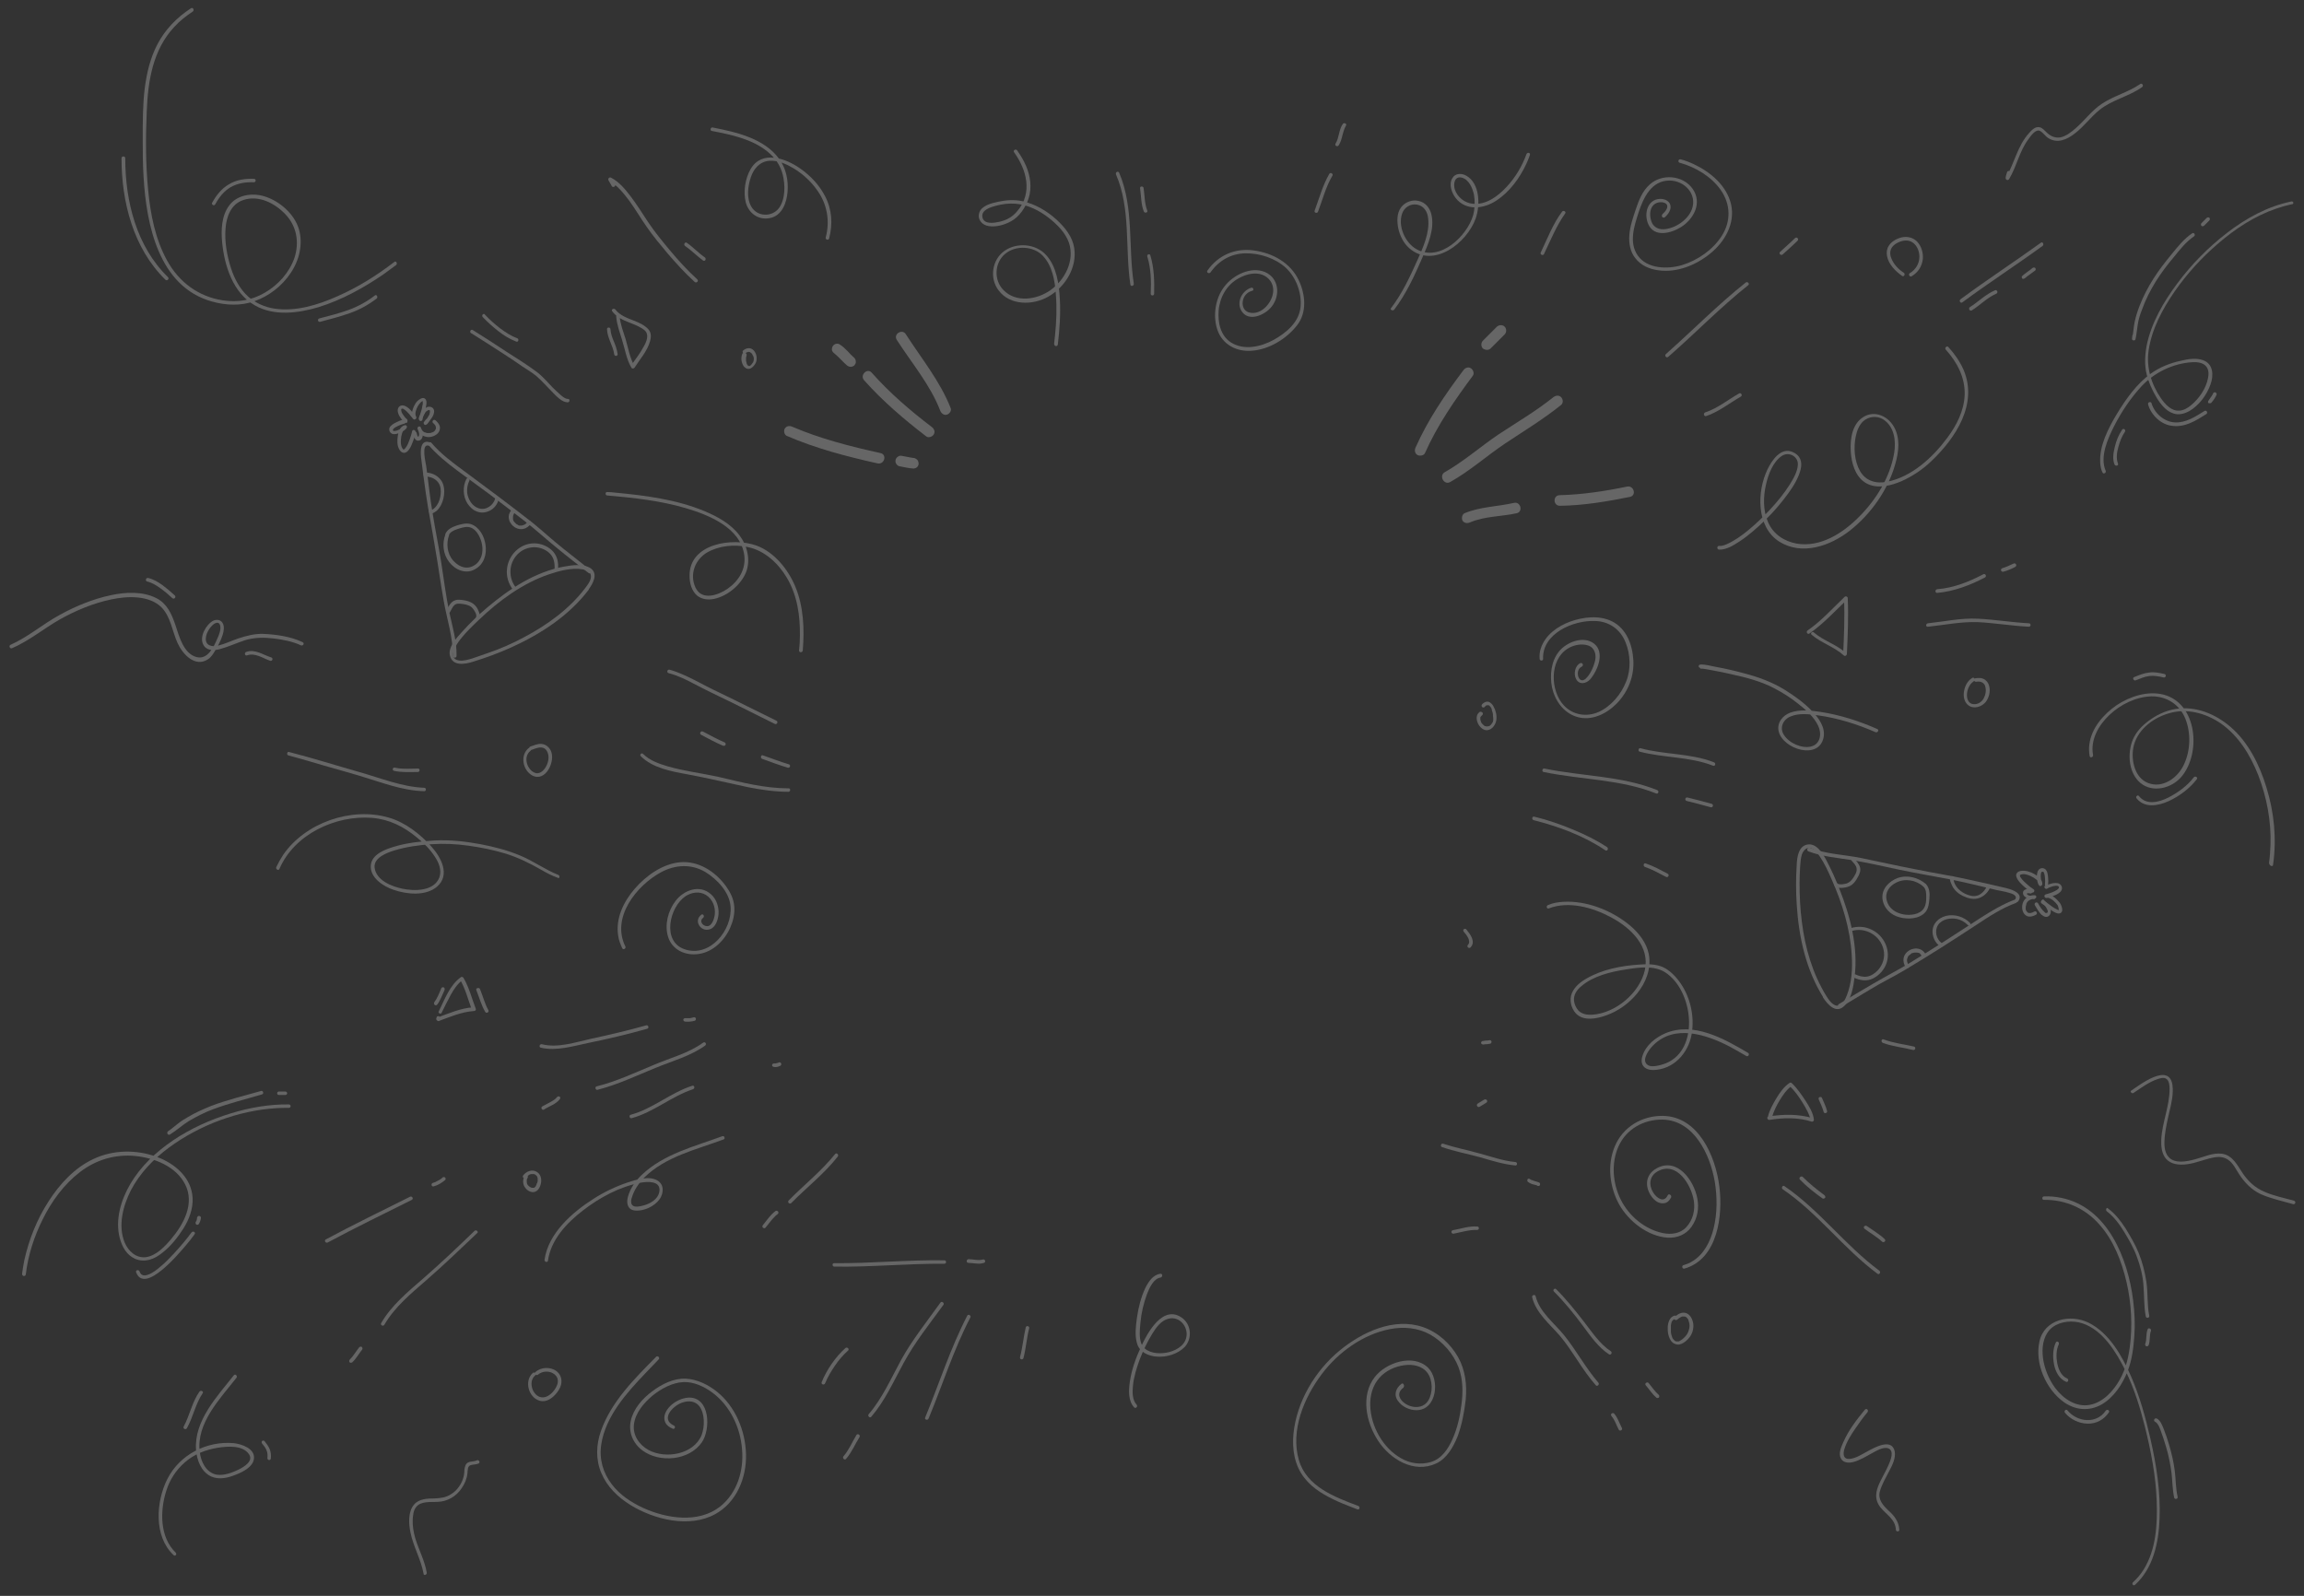 <?xml version="1.0" encoding="utf-8"?>
<!-- Generator: Adobe Illustrator 28.0.0, SVG Export Plug-In . SVG Version: 6.00 Build 0)  -->
<svg version="1.1" xmlns="http://www.w3.org/2000/svg" xmlns:xlink="http://www.w3.org/1999/xlink" x="0px" y="0px"
	 viewBox="0 0 803.9 556.9" style="enable-background:new 0 0 803.9 556.9;" xml:space="preserve">
<rect x="0" y="0" width="803.9" height="556.9" fill="#333333" stroke="none"/>
<style type="text/css">
	.st0{opacity:0.25;}
	.st1{fill:#FFFFFF;}
</style>
<g id="BACKGROUND">
</g>
<g id="OBJECTS">
	<g class="st0">
		<g>
			<g>
				<path class="st1" d="M497.2,158.1c4.3-9.7,10.4-18.5,16.7-27c0.6-0.8,0.1-2.1-0.7-2.6c-1-0.6-2-0.1-2.6,0.7
					c-6.4,8.5-12.4,17.3-16.7,27c-0.4,0.9-0.3,2,0.7,2.6C495.4,159.2,496.8,159,497.2,158.1L497.2,158.1z"/>
				<path class="st1" d="M506,168.2c6.8-3.8,12.7-9.1,19.1-13.4c6.6-4.4,13.4-8.5,19.6-13.5c0.8-0.6,0.7-2,0-2.7
					c-0.8-0.8-1.9-0.6-2.7,0c-6.1,4.9-12.8,8.8-19.3,13.1c-6.3,4.3-12.1,9.4-18.8,13.2C502.1,166.2,503.9,169.4,506,168.2L506,168.2
					z"/>
				<path class="st1" d="M520.1,121.6c1.6-1.6,3.3-3.3,4.9-4.9c0.7-0.7,0.7-2,0-2.7c-0.7-0.7-1.9-0.7-2.7,0
					c-1.6,1.6-3.3,3.3-4.9,4.9c-0.7,0.7-0.7,2,0,2.7C518.2,122.2,519.4,122.3,520.1,121.6L520.1,121.6z"/>
				<path class="st1" d="M512.9,182.3c5.1-2.2,10.9-2,16.3-3.2c2.3-0.5,1.4-4.2-1-3.6c-5.7,1.3-11.7,1.3-17.2,3.6
					c-0.9,0.4-1.1,1.8-0.7,2.6C510.9,182.6,512,182.7,512.9,182.3L512.9,182.3z"/>
				<path class="st1" d="M544.3,176.5c8.2-0.1,16.4-1.5,24.4-3.1c2.4-0.5,1.4-4.1-1-3.6c-7.7,1.6-15.6,2.8-23.5,3
					C541.8,172.8,541.8,176.5,544.3,176.5L544.3,176.5z"/>
			</g>
			<g>
				<path class="st1" d="M269.9,372.3c0.4,0.1,0.9,0.1,1.3,0c0.4-0.1,0.7-0.2,1.1-0.4c0.3-0.2,0.4-0.6,0.2-0.9
					c-0.2-0.3-0.6-0.4-0.9-0.2c-0.1,0.1-0.3,0.2-0.4,0.2c0,0,0.1,0,0.1-0.1c-0.2,0.1-0.4,0.1-0.7,0.2c0.1,0,0.1,0,0.2,0
					c-0.2,0-0.5,0-0.7,0c0.1,0,0.1,0,0.2,0c0,0,0,0-0.1,0c-0.2,0-0.3,0-0.5,0.1c-0.1,0.1-0.3,0.2-0.3,0.4c0,0.2,0,0.3,0.1,0.5
					C269.6,372.1,269.8,372.2,269.9,372.3L269.9,372.3z"/>
				<path class="st1" d="M291.4,402.7c-4.8,6-10.9,10.8-16.2,16.2c-0.6,0.6,0.3,1.5,0.9,0.9c5.4-5.5,11.5-10.2,16.2-16.2
					C292.8,403,291.9,402.1,291.4,402.7L291.4,402.7z"/>
				<path class="st1" d="M270.6,422.6c-1.8,1.3-3,3.2-4.4,4.9c-0.2,0.3-0.3,0.6,0,0.9c0.2,0.2,0.7,0.3,0.9,0c0.7-0.8,1.3-1.7,2-2.5
					c0.3-0.4,0.7-0.8,1.1-1.2c0.3-0.4,0.7-0.7,1.1-1c0.3-0.2,0.4-0.5,0.2-0.9C271.3,422.5,270.8,422.4,270.6,422.6L270.6,422.6z"/>
				<path class="st1" d="M291.1,442c12.8,0.2,25.6-1.1,38.4-1c0.8,0,0.8-1.2,0-1.2c-12.8-0.2-25.6,1.1-38.4,1
					C290.3,440.7,290.3,442,291.1,442L291.1,442z"/>
				<path class="st1" d="M337.9,440.7c1.8,0,3.6,0.6,5.4,0c0.8-0.2,0.4-1.4-0.3-1.2c-1.7,0.5-3.4-0.1-5.1-0.1
					C337.1,439.5,337.1,440.7,337.9,440.7L337.9,440.7z"/>
				<path class="st1" d="M517.6,364.5c0.2,0,0.4-0.1,0.6-0.1c0,0,0.1,0,0.1,0c0,0,0,0-0.1,0c0.1,0,0.1,0,0.2,0c0.1,0,0.2,0,0.3,0
					c0.5-0.1,0.9-0.1,1.3-0.2c0.3-0.1,0.5-0.5,0.4-0.8c-0.1-0.3-0.4-0.5-0.8-0.4c-0.2,0-0.4,0.1-0.6,0.1c0,0-0.1,0-0.1,0
					c0,0,0,0,0.1,0c-0.1,0-0.1,0-0.2,0c-0.1,0-0.2,0-0.3,0c-0.4,0.1-0.9,0.1-1.3,0.2c-0.3,0.1-0.5,0.5-0.4,0.8
					C517,364.4,517.3,364.5,517.6,364.5L517.6,364.5z"/>
				<path class="st1" d="M517.9,383.7c-0.8,0.5-1.5,0.9-2.3,1.4c-0.3,0.2-0.4,0.6-0.2,0.9c0.2,0.3,0.6,0.4,0.9,0.2
					c0.8-0.5,1.5-0.9,2.3-1.4c0.3-0.2,0.4-0.6,0.2-0.9C518.6,383.7,518.2,383.5,517.9,383.7L517.9,383.7z"/>
				<path class="st1" d="M503.2,400.3c4.3,1.5,8.7,2.3,13.1,3.5c4.1,1.2,8.2,2.5,12.4,2.9c0.8,0.1,0.8-1.2,0-1.2
					c-4.3-0.4-8.4-1.9-12.5-3c-4.2-1.2-8.5-2-12.7-3.4C502.8,398.9,502.4,400.1,503.2,400.3L503.2,400.3z"/>
				<path class="st1" d="M533.1,412.4c0.5,0.4,1.1,0.7,1.8,0.9c0.3,0.1,0.6,0.1,0.8,0.2c0.1,0,0.3,0.1,0.4,0.1
					c0.1,0,0.2,0.1,0.2,0.1c0.1,0-0.1,0,0,0c0,0,0.1,0,0.1,0.1c0.3,0.1,0.7,0.1,0.9-0.2c0.1-0.3,0.1-0.7-0.2-0.9
					c-0.6-0.3-1.2-0.4-1.8-0.6c-0.3-0.1-0.5-0.2-0.8-0.3c-0.1,0,0.1,0,0,0c0,0-0.1,0-0.1,0c-0.1,0-0.1-0.1-0.2-0.1
					c-0.1,0-0.1-0.1-0.2-0.1c0,0-0.1,0-0.1-0.1c0,0-0.1-0.1,0,0c-0.3-0.2-0.6-0.3-0.9,0C532.9,411.7,532.8,412.2,533.1,412.4
					L533.1,412.4z"/>
				<path class="st1" d="M507.2,430.5c2.7-0.5,5.4-1.4,8.2-1.3c0.8,0,0.8-1.2,0-1.2c-2.9-0.2-5.7,0.8-8.5,1.3
					C506.1,429.5,506.4,430.7,507.2,430.5L507.2,430.5z"/>
			</g>
			<g>
				<path class="st1" d="M291.2,123.4c0.2,0.1,0.3,0.2,0.5,0.3C291.5,123.6,291.4,123.5,291.2,123.4c1.6,1.3,2.8,2.8,4.3,4.1
					c0.4,0.3,0.8,0.5,1.3,0.5c0.5,0,1-0.2,1.3-0.5c0.3-0.4,0.6-0.8,0.5-1.3c0-0.5-0.2-1-0.5-1.3c-0.8-0.7-1.6-1.5-2.3-2.3
					c-0.9-0.9-1.7-1.7-2.8-2.4c-0.4-0.3-1-0.3-1.4-0.2c-0.4,0.1-0.9,0.5-1.1,0.9c-0.2,0.4-0.3,1-0.2,1.4
					C290.5,122.8,290.8,123.1,291.2,123.4L291.2,123.4z"/>
				<path class="st1" d="M301.5,132.7c6.5,7.3,14,13.7,21.7,19.6c0.8,0.6,2.1,0.1,2.6-0.7c0.6-1,0.1-2-0.7-2.6
					c-7.5-5.7-14.7-11.9-21-19C302.6,128.3,299.9,130.9,301.5,132.7L301.5,132.7z"/>
				<path class="st1" d="M312.9,118.6c5.2,8.1,11.7,15.7,15.2,24.8c0.4,0.9,1.3,1.6,2.3,1.3c0.9-0.3,1.7-1.4,1.3-2.3
					c-3.7-9.4-10.2-17.3-15.6-25.7C314.9,114.6,311.6,116.5,312.9,118.6L312.9,118.6z"/>
				<path class="st1" d="M274.5,152.1c10.2,4.4,20.9,7.2,31.7,9.6c2.4,0.5,3.4-3.1,1-3.6c-10.5-2.3-21-5-30.8-9.2
					c-0.9-0.4-2-0.3-2.6,0.7C273.4,150.3,273.6,151.7,274.5,152.1L274.5,152.1z"/>
				<path class="st1" d="M313.8,162.7c1.6,0.3,3.3,0.7,4.9,0.8c0.4,0,1-0.2,1.3-0.5c0.3-0.3,0.6-0.9,0.5-1.3c0-0.5-0.2-1-0.5-1.3
					c-0.1-0.1-0.3-0.2-0.4-0.3c-0.3-0.2-0.6-0.3-0.9-0.3c-0.2,0-0.5-0.1-0.7-0.1c0.2,0,0.3,0,0.5,0.1c-1.3-0.2-2.5-0.5-3.7-0.7
					c-0.5-0.1-1-0.1-1.4,0.2c-0.4,0.2-0.8,0.7-0.9,1.1c-0.1,0.5-0.1,1,0.2,1.4C312.9,162.2,313.3,162.6,313.8,162.7L313.8,162.7z"/>
			</g>
			<g>
				<path class="st1" d="M510.7,325.1c0.6,0.7,1.2,1.4,1.6,2.3c0.1,0.2,0.2,0.4,0.2,0.6c0.1,0.3,0.1,0.4,0.1,0.6c0,0.1,0,0.1,0,0.2
					c0,0.2,0-0.1,0,0.1c0,0.1,0,0.2-0.1,0.3c0-0.1,0,0.1,0,0.1c0,0,0,0.1-0.1,0.1c-0.1,0.1-0.1,0.2-0.2,0.3
					c-0.6,0.6,0.3,1.5,0.9,0.9c1.9-2-0.1-4.6-1.5-6.3c-0.2-0.3-0.7-0.2-0.9,0C510.5,324.5,510.5,324.8,510.7,325.1L510.7,325.1z"/>
			</g>
			<g>
				<path class="st1" d="M223.6,263.9c4.1,4.1,10.7,5.3,16.2,6.3c7.1,1.3,14.1,3,21.2,4.5c4.6,0.9,9.3,1.6,14.1,1.6
					c0.8,0,0.8-1.3,0-1.2c-8.3,0-16.4-2.1-24.4-4c-5.9-1.3-12-2-17.8-3.7c-3-0.9-6.2-2-8.5-4.3C223.9,262.5,223,263.4,223.6,263.9
					L223.6,263.9z"/>
				<path class="st1" d="M265.9,264.8c3,1.1,6,2.2,9,3.1c0.8,0.2,1.1-1,0.3-1.2c-3.1-0.9-6-2.1-9-3.1
					C265.5,263.3,265.2,264.5,265.9,264.8L265.9,264.8z"/>
				<path class="st1" d="M244.6,256.4c2.5,1.3,5,2.7,7.6,3.8c0.3,0.1,0.7,0.1,0.9-0.2c0.2-0.3,0.1-0.7-0.2-0.9
					c-2.6-1.1-5.1-2.5-7.6-3.8C244.5,254.9,243.9,256,244.6,256.4L244.6,256.4z"/>
				<path class="st1" d="M233.3,234.9c3.1,0.8,6,2.2,8.8,3.7c2.9,1.5,5.8,3,8.8,4.4c6.5,3.1,12.9,6.4,19.4,9.6
					c0.7,0.4,1.4-0.7,0.6-1.1c-6.6-3.2-13.2-6.6-19.9-9.8c-3-1.4-5.8-2.9-8.7-4.4c-2.8-1.4-5.7-2.8-8.7-3.6
					C232.8,233.5,232.5,234.7,233.3,234.9L233.3,234.9z"/>
				<path class="st1" d="M486.5,108c4.1-5.4,7-11.7,9.7-17.9c2-4.6,4.5-10.3,3.2-15.4c-0.6-2.3-2.1-4.1-4.5-4.6
					c-2.2-0.5-4.6,0.4-6,2.2c-1.6,2.1-1.5,5-1,7.5c0.6,2.6,1.8,5,3.8,6.8c8.5,7.4,20.2-1.9,23.2-10.4c1.6-4.6,1.5-12.2-3.3-14.9
					c-1.6-0.9-3.8-0.9-4.8,0.8c-1.4,2.1-0.3,5.2,1.1,7c3.6,4.6,9.8,3.8,14.2,0.9c4.6-3,8.1-7.8,10.4-12.7c0.5-1,0.9-2.1,1.3-3.2
					c0.3-0.8-0.9-1.1-1.2-0.3c-1.5,4.2-3.9,8.2-7,11.5c-3,3.2-7.1,6.3-11.8,5.8c-2.8-0.3-5.3-2.3-6.2-5c-0.6-1.9-0.1-4.8,2.5-4.1
					c2.5,0.7,3.7,3.7,4.2,6c0.4,2.3,0.3,4.8-0.3,7.1c-2.1,7.3-11.6,16.4-19.7,11.9c-4-2.2-6.6-8-5.1-12.4c0.7-2.2,2.9-3.6,5.2-3.2
					c2.4,0.4,3.7,2.5,3.9,4.8c0.6,5-1.8,10.3-3.8,14.7c-2.6,5.8-5.3,11.6-9.2,16.7C484.9,108,486,108.7,486.5,108L486.5,108z"/>
				<path class="st1" d="M369.1,120.2c0.6-5.2,1-10.5,0.7-15.8c-0.3-5.3-1.1-11.4-4.8-15.4c-3.6-4-10.3-4.5-14.6-1.4
					c-4.3,3.1-5.2,9.5-2,13.7c4,5.4,12,5.3,17.4,2.2c5.8-3.3,10.1-10.1,9-17c-0.6-3.9-3.2-7.1-6.1-9.8c-3.4-3.1-7.5-5.5-12-6.5
					c-2.8-0.6-5.6-0.4-8.4,0.2c-2.3,0.5-5.8,1.3-6.6,3.8c-0.8,2.4,1,4.4,3.3,4.7c2.5,0.4,5.4-0.4,7.6-1.6c3-1.5,5.3-5,6.3-8.1
					c1.2-3.7,0.6-7.8-0.9-11.3c-0.8-1.9-1.9-3.7-3.1-5.4c-0.5-0.7-1.5,0-1.1,0.6c4.4,6.1,6.6,14.2,1.2,20.5
					c-1.7,2.1-3.7,3.2-6.3,3.8c-1.8,0.4-5.3,1-5.9-1.5c-0.6-2.6,2.8-3.6,4.7-4.1c2.2-0.6,4.6-0.9,6.9-0.7c4.2,0.3,8.3,2.4,11.5,4.9
					c2.9,2.3,5.9,5.2,7.1,8.8c2,6.2-1.4,12.8-6.4,16.4c-4.7,3.4-12.2,4.6-16.6-0.1c-3.3-3.5-3-9.4,0.7-12.5
					c3.7-3.1,9.9-2.8,13.2,0.7c3.3,3.5,4.2,8.8,4.5,13.4c0.4,4.8,0.2,9.7-0.3,14.5c-0.1,0.9-0.2,1.8-0.3,2.7
					C367.8,121,369,121,369.1,120.2L369.1,120.2z"/>
				<path class="st1" d="M280.1,227c0.6-7.5,0.3-15.3-2.6-22.3c-2.5-6-7.3-12-13.5-14.3c-8.3-3-23.6-0.8-23.4,10.6
					c0,2.5,0.7,5.2,2.7,6.9c1.7,1.3,3.8,1.5,5.8,1.1c4.8-1,9.4-4.9,11.2-9.3c1.7-4.3,0.4-9.4-2.3-12.9c-3-4-7.6-6.5-12.1-8.4
					c-9.8-4.1-20.7-5.5-31.3-6.5c-0.9-0.1-1.8-0.2-2.7-0.2c-0.8-0.1-0.8,1.2,0,1.2c9.2,0.8,18.4,1.8,27.3,4.4
					c8.1,2.4,19.2,6.8,20.5,16.5c0.6,4.9-2,9-5.9,11.7c-3.2,2.2-8.9,4.2-11.1-0.4c-2.2-4.6-0.2-9.8,4-12.3c4.2-2.4,9.5-2.9,14.2-1.9
					c5.9,1.2,10.7,5.7,13.7,10.8c3.6,6.1,4.6,13.2,4.5,20.1c0,1.7-0.1,3.5-0.3,5.2C278.8,227.8,280,227.8,280.1,227L280.1,227z"/>
				<path class="st1" d="M459.9,73.8c1.6-4.2,2.7-8.6,5-12.5c0.4-0.7-0.7-1.3-1.1-0.6c-2.3,4-3.5,8.5-5.1,12.8
					C458.4,74.3,459.7,74.6,459.9,73.8L459.9,73.8z"/>
				<path class="st1" d="M467.1,50.7c0.7-1.1,1-2.3,1.3-3.5c0.3-1.1,0.6-2.3,1.2-3.3c0.5-0.7-0.6-1.3-1.1-0.6
					c-1.4,2-1.2,4.7-2.5,6.8C465.6,50.8,466.6,51.4,467.1,50.7L467.1,50.7z"/>
				<path class="st1" d="M389.4,60.9c5.2,12,3.1,25.7,5,38.4c0.1,0.8,1.3,0.5,1.2-0.3c-2-12.8,0.1-26.5-5.1-38.7
					C390.1,59.5,389.1,60.1,389.4,60.9L389.4,60.9z"/>
				<path class="st1" d="M397.8,65.8c0.4,2.7,0.3,5.5,1.3,8c0.3,0.7,1.5,0.4,1.2-0.3c-1-2.6-0.9-5.4-1.3-8c-0.1-0.3-0.5-0.5-0.8-0.4
					C397.9,65.1,397.7,65.5,397.8,65.8L397.8,65.8z"/>
				<path class="st1" d="M400.3,89.5c1.3,4.1,1.4,8.7,1.2,13c0,0.8,1.2,0.8,1.2,0c0.1-4.4,0-9-1.3-13.3
					C401.3,88.4,400.1,88.7,400.3,89.5L400.3,89.5z"/>
				<path class="st1" d="M289.3,83.2c1.3-5,1-10.1-1.4-14.7c-2-3.9-5.1-7.2-8.7-9.7c-5.1-3.6-13.4-6.5-17.3,0.2
					c-1.9,3.3-2.6,7.9-1.7,11.6c1,3.8,4.4,6.3,8.4,5.5c4.3-0.8,5.9-5.4,6.2-9.2c0.3-4-0.5-8.1-2.9-11.4c-5.2-7.2-15-9.4-23.2-11
					c-0.8-0.2-1.1,1.1-0.3,1.2c6.7,1.3,14,2.8,19.4,7.2c2.6,2.1,4.5,4.8,5.3,8c0.9,3.6,1,8.5-1.3,11.7c-2.4,3.2-7.5,3.1-9.6-0.4
					c-1.8-3-1.3-7.2-0.2-10.4c1-3,3.2-5.5,6.5-5.7c3-0.2,6,1.2,8.5,2.7c3.6,2.2,6.8,5.3,9,8.9c2.8,4.6,3.5,10,2.1,15.2
					C287.9,83.6,289.1,84,289.3,83.2L289.3,83.2z"/>
				<path class="st1" d="M194.8,305.3c-4.6-1.8-8.6-4.8-13.2-6.7c-4.5-1.9-9.2-3.1-13.9-4c-5.4-1-10.7-1.6-16.2-1.3
					c-4.7,0.3-9.6,0.8-14.1,2.2c-3,0.9-7.6,2.6-8,6.3c-0.5,4.4,4.3,7.5,7.9,8.7c4.6,1.6,11.2,2.3,15.2-1.1
					c4.7-4.1,1.4-10.2-1.9-13.9c-3.9-4.4-9.3-8.6-15-10.2c-13-3.8-29.1,1.8-36.8,13c-0.9,1.4-1.7,2.8-2.4,4.3
					c-0.3,0.7,0.8,1.4,1.1,0.6c5.2-12.1,19.6-18.8,32.3-17.8c6,0.5,11,3,15.6,6.8c2.4,1.9,4.6,4.1,6.3,6.7c1.4,2.1,2.5,4.7,1.6,7.3
					c-1.9,4.9-8.8,4.8-13,3.9c-3.7-0.8-9.1-2.9-9.6-7.4c-0.3-3.4,4.2-5.1,6.8-5.9c4.2-1.3,8.6-1.9,13-2.2c4.4-0.3,8.5-0.1,12.9,0.5
					c4.4,0.6,8.8,1.5,13.1,2.8c4.4,1.4,8.3,3.3,12.3,5.6c1.9,1.1,3.8,2.1,5.8,2.8C195.2,306.8,195.5,305.6,194.8,305.3L194.8,305.3z
					"/>
				<path class="st1" d="M252,396.5c-9.7,3.6-20.3,6.1-28.1,13.5c-2.1,2-4,4.7-4.8,7.6c-0.6,2.1-0.2,4.5,2.3,4.8
					c3.1,0.4,7-1.4,8.8-4c1.4-2.1,1.6-5.1-0.9-6.5c-3-1.7-7.5-0.2-10.5,0.8c-4.1,1.4-8.1,3.3-11.8,5.7c-7.4,4.7-15.7,12-17,21.2
					c-0.1,0.8,1.1,1.1,1.2,0.3c1-7.3,6.6-13.2,12.2-17.5c5.8-4.5,12.8-8.3,20.2-9.7c2.3-0.4,6.8-0.7,6.5,2.8
					c-0.3,3.2-3.8,4.9-6.6,5.4c-0.9,0.2-2.4,0.4-3-0.5c-0.5-0.7-0.3-1.9,0-2.6c0.7-2.5,2.4-4.9,4.2-6.8c7.6-7.5,18.2-9.8,27.8-13.4
					C253.1,397.4,252.8,396.2,252,396.5L252,396.5z"/>
				<path class="st1" d="M593.4,232.1c-0.2-0.1-0.1,0,0.3,0.3c-0.2,0.3-0.4,0.6-0.5,0.9c1.4,0,2.9,0.4,4.2,0.6
					c2.3,0.4,4.6,0.9,6.8,1.4c5,1.1,10.1,2.4,14.7,4.8c2.9,1.5,5.8,3.3,8.4,5.4c2.7,2.1,5.6,4.6,7.1,7.8c1.3,2.7,0.8,6.4-2.5,7.2
					c-3.3,0.8-7.7-1.2-9.5-4.1c-1.6-2.5-0.2-5.4,2.4-6.4c2.9-1.2,6.3-0.8,9.3-0.4c6.9,0.9,13.9,3.1,20.3,5.9
					c0.7,0.3,1.4-0.8,0.6-1.1c-6.3-2.8-13.2-5-20-6c-3.3-0.5-7.1-0.9-10.4,0.3c-2.6,1-4.7,3.5-4,6.5c1.5,6.3,14.2,10.2,15.7,2
					c0.6-3.4-1.7-6.6-3.9-8.9c-2.8-3-6.2-5.4-9.7-7.6c-4.4-2.7-9.1-4.4-14-5.7c-3.3-0.9-6.7-1.7-10.1-2.3c-1.7-0.3-3.6-0.9-5.3-0.8
					c-0.5,0-0.8,0.5-0.5,0.9c0.1,0.2,0.3,0.3,0.5,0.3C593.9,233.5,594.2,232.3,593.4,232.1L593.4,232.1z"/>
				<path class="st1" d="M540.4,317c7-2.7,15.4-0.3,21.7,3.1c6.8,3.6,13.7,10.1,11.8,18.5c-1.8,7.9-10.2,15-18.4,15.5
					c-1.7,0.1-3.6-0.2-4.8-1.5c-0.8-0.9-1.4-2.2-1.5-3.4c-0.2-2.1,1-3.8,2.6-5.1c4.1-3.5,10.2-5,15.5-5.8c4.3-0.7,9.8-1.5,13.7,1
					c4.9,3.2,7.6,9.4,8.2,15.1c0.6,5.7-0.8,12.2-5.8,15.5c-1.3,0.9-2.7,1.4-4.2,1.8c-1.3,0.3-3.5,0.8-4.6-0.3
					c-1.9-1.8,1.1-5.6,2.4-6.8c7.4-7.2,18.3-3.6,26.3,0.5c2,1.1,4,2.2,6,3.4c0.7,0.4,1.3-0.7,0.6-1.1c-8.3-4.9-19-11-28.9-6.8
					c-3.4,1.5-6.7,4.1-7.9,7.8c-0.4,1.1-0.5,2.5,0.2,3.5c0.8,1.2,2.3,1.5,3.6,1.5c7-0.2,12.1-5.8,13.3-12.3
					c1.2-6.5-0.5-13.7-4.5-18.9c-1.6-2.1-3.9-4.3-6.5-5.1c-2.3-0.7-4.9-0.7-7.2-0.5c-6.3,0.4-13,1.7-18.5,4.9
					c-2.1,1.2-4.2,2.9-5.1,5.2c-0.9,2.3-0.2,5.1,1.4,6.9c2.7,2.9,7.4,1.9,10.7,0.7c4.2-1.5,7.9-4.2,10.7-7.6c3.1-3.8,5-8.7,4.1-13.7
					c-0.8-4-3.4-7.3-6.4-9.9c-6.3-5.3-15.2-8.9-23.5-8.4c-1.8,0.1-3.5,0.4-5.2,1.1C539.3,316.1,539.7,317.3,540.4,317L540.4,317z"/>
				<path class="st1" d="M404.9,444.5c-2.6,0.3-4.2,2.8-5.3,5c-1.5,3.2-2.4,6.8-2.9,10.3c-0.4,2.9-0.8,6.1,0,8.9
					c0.8,3.1,3.9,4.5,6.9,4.7c3.4,0.3,7.4-0.9,9.8-3.4c2.6-2.9,2.3-7.6-0.8-10c-6.8-5.1-12.3,5.2-14.5,10c-1.8,3.9-3.3,8-3.9,12.3
					c-0.4,2.9-0.6,6.5,1.5,8.8c0.6,0.6,1.4-0.3,0.9-0.9c-1.6-1.7-1.5-4.5-1.3-6.6c0.3-3.2,1.3-6.3,2.4-9.3c1.2-3.1,2.6-6,4.3-8.8
					c1.3-2.1,3-4.6,5.6-5.3c4.3-1.2,7.7,3.6,6,7.5c-1.3,2.9-5,4.3-8,4.5c-2.7,0.2-6.3-0.5-7.4-3.4c-0.8-2.2-0.5-4.9-0.3-7.1
					c0.3-3.4,1.1-6.9,2.3-10.1c0.8-2.1,2.3-5.5,4.8-5.8C405.7,445.6,405.7,444.4,404.9,444.5L404.9,444.5z"/>
				<path class="st1" d="M582.1,124.5c9.4-8.2,18.1-17.2,27.9-25c0.6-0.5-0.3-1.4-0.9-0.9c-9.8,7.8-18.5,16.7-27.9,25
					C580.7,124.2,581.5,125.1,582.1,124.5L582.1,124.5z"/>
				<path class="st1" d="M622,88.8c1.7-1.6,3.5-3.1,5.2-4.8c0.6-0.6-0.3-1.5-0.9-0.9c-1.7,1.7-3.5,3.2-5.2,4.8
					C620.5,88.5,621.4,89.3,622,88.8L622,88.8z"/>
				<path class="st1" d="M595.3,145.2c4.4-1.5,8.1-4.5,12.1-6.8c0.7-0.4,0.1-1.5-0.6-1.1c-3.9,2.2-7.5,5.2-11.8,6.6
					C594.2,144.2,594.5,145.4,595.3,145.2L595.3,145.2z"/>
				<path class="st1" d="M538.7,88.7c2.3-4.8,4.3-9.8,7.4-14.2c0.5-0.6-0.6-1.3-1.1-0.6c-3.2,4.3-5.1,9.4-7.4,14.2
					C537.2,88.7,538.3,89.4,538.7,88.7L538.7,88.7z"/>
				<path class="st1" d="M535.1,286.2c8.7,2.2,17.6,5.5,25,10.5c0.7,0.5,1.3-0.6,0.6-1.1c-3.8-2.5-7.9-4.5-12.1-6.2
					c-4.3-1.8-8.7-3.3-13.2-4.4C534.6,284.7,534.3,286,535.1,286.2L535.1,286.2z"/>
				<path class="st1" d="M573.9,302.5c2.6,0.9,4.9,2.2,7.4,3.5c0.7,0.4,1.3-0.7,0.6-1.1c-2.5-1.3-5-2.7-7.7-3.6
					C573.5,301,573.2,302.2,573.9,302.5L573.9,302.5z"/>
				<path class="st1" d="M538.6,269.4c13,2.7,26.8,2.5,39.3,7.5c0.7,0.3,1.1-0.9,0.3-1.2c-12.5-5-26.3-4.8-39.3-7.5
					C538.2,268,537.8,269.2,538.6,269.4L538.6,269.4z"/>
				<path class="st1" d="M588.5,279.5c2.8,0.7,5.6,1.4,8.4,2.2c0.8,0.2,1.1-1,0.3-1.2c-2.8-0.8-5.6-1.5-8.4-2.2
					C588,278.1,587.7,279.3,588.5,279.5L588.5,279.5z"/>
				<path class="st1" d="M572.1,262.3c8.4,2.2,17.4,1.7,25.6,4.9c0.8,0.3,1.1-0.9,0.3-1.2c-8.2-3.2-17.2-2.6-25.6-4.9
					C571.7,260.9,571.4,262.1,572.1,262.3L572.1,262.3z"/>
				<path class="st1" d="M534.6,452.7c1.3,5.5,6.3,9.5,9.8,13.6c4.5,5.4,7.7,11.8,12.4,17.1c0.5,0.6,1.4-0.3,0.9-0.9
					c-4.5-5.2-7.7-11.3-12-16.6c-3.4-4.2-8.6-8.1-9.9-13.6C535.6,451.6,534.4,451.9,534.6,452.7L534.6,452.7z"/>
				<path class="st1" d="M562.3,494.2c1.2,1.4,1.7,3.2,2.5,4.7c0.4,0.7,1.5,0.1,1.1-0.6c-0.9-1.7-1.4-3.5-2.7-5
					c-0.2-0.3-0.7-0.2-0.9,0C562,493.5,562.1,493.9,562.3,494.2L562.3,494.2z"/>
				<path class="st1" d="M542.2,450.7c3.7,3.7,7.1,7.9,10.2,12.1c2.6,3.5,5.3,7.4,9,9.8c0.7,0.4,1.3-0.6,0.6-1.1
					c-3.8-2.5-6.4-6.5-9.2-10.1c-3.1-4-6.3-8-9.8-11.5C542.5,449.3,541.6,450.2,542.2,450.7L542.2,450.7z"/>
				<path class="st1" d="M574.3,483.5c1.2,1.4,2.2,3,3.6,4.2c0.2,0.2,0.6,0.2,0.9,0c0.2-0.2,0.2-0.7,0-0.9c-1.4-1.2-2.4-2.8-3.6-4.2
					c-0.2-0.3-0.7-0.2-0.9,0C574,482.8,574,483.2,574.3,483.5L574.3,483.5z"/>
				<path class="st1" d="M328.1,454.6c-4.7,6.6-9.8,12.9-13.7,20c-3.5,6.4-6.5,13.3-11.3,18.9c-0.5,0.6,0.4,1.5,0.9,0.9
					c4.8-5.6,7.8-12.4,11.3-18.8c3.9-7.2,9.1-13.7,13.9-20.3C329.6,454.6,328.5,453.9,328.1,454.6L328.1,454.6z"/>
				<path class="st1" d="M298.8,500.8c-1.5,2.5-2.6,5.2-4.5,7.4c-0.5,0.6,0.4,1.5,0.9,0.9c2-2.3,3.1-5.1,4.7-7.6
					C300.3,500.7,299.2,500.1,298.8,500.8L298.8,500.8z"/>
				<path class="st1" d="M337.5,459.1c-5.9,11.4-9.8,23.7-14.7,35.6c-0.3,0.7,0.9,1.1,1.2,0.3c4.9-11.8,8.7-24,14.6-35.3
					C338.9,459.1,337.9,458.4,337.5,459.1L337.5,459.1z"/>
				<path class="st1" d="M357.9,463.2c-0.8,3.4-1.1,7-2,10.4c-0.2,0.8,1,1.1,1.2,0.3c0.9-3.4,1.1-7,2-10.4
					C359.3,462.8,358.1,462.4,357.9,463.2L357.9,463.2z"/>
				<path class="st1" d="M287.9,482.7c0.9-2.2,2.1-4.2,3.4-6.1c1.3-1.9,2.8-3.7,4.6-5.3c0.6-0.5-0.3-1.4-0.9-0.9
					c-1.8,1.6-3.4,3.5-4.8,5.5c-1.4,2-2.6,4.2-3.5,6.4C286.4,483.1,287.6,483.5,287.9,482.7L287.9,482.7z"/>
				<path class="st1" d="M188.7,365.6c5.5,1.3,11.4-0.6,16.8-1.7c6.8-1.4,13.6-3,20.3-4.9c0.8-0.2,0.4-1.4-0.3-1.2
					c-6.4,1.8-12.8,3.3-19.3,4.7c-5.4,1.2-11.6,3.3-17.1,1.9C188.3,364.2,187.9,365.4,188.7,365.6L188.7,365.6z"/>
				<path class="st1" d="M239.1,356.5c1.1,0.1,2.2,0,3.3-0.3c0.3-0.1,0.5-0.4,0.4-0.8c-0.1-0.3-0.4-0.5-0.8-0.4
					c-0.2,0.1-0.5,0.1-0.7,0.2c-0.1,0-0.3,0-0.4,0.1c-0.2,0,0.1,0-0.1,0c-0.1,0-0.1,0-0.2,0c-0.5,0-1,0-1.6,0
					c-0.3,0-0.6,0.3-0.6,0.6C238.5,356.3,238.8,356.5,239.1,356.5L239.1,356.5z"/>
				<path class="st1" d="M245.4,363.8c-5.2,3.8-11.7,5.4-17.5,7.9c-6.5,2.7-12.9,5.7-19.7,7.4c-0.8,0.2-0.4,1.4,0.3,1.2
					c7-1.8,13.5-4.9,20.1-7.6c5.8-2.4,12.2-4.1,17.4-7.8C246.7,364.4,246.1,363.4,245.4,363.8L245.4,363.8z"/>
				<path class="st1" d="M194.4,382.8c-0.6,0.8-1.5,1.3-2.4,1.8c-0.9,0.5-1.9,1-2.8,1.5c-0.7,0.4,0,1.5,0.6,1.1
					c1.8-1.2,4.1-1.8,5.5-3.6c0.2-0.3,0.3-0.6,0-0.9C195.1,382.6,194.6,382.5,194.4,382.8L194.4,382.8z"/>
				<path class="st1" d="M241.5,378.9c-7.5,2.4-13.7,8-21.4,10.1c-0.8,0.2-0.4,1.4,0.3,1.2c7.7-2.1,13.8-7.6,21.4-10.1
					C242.6,379.8,242.3,378.6,241.5,378.9L241.5,378.9z"/>
			</g>
			<path class="st1" d="M599.8,191.8c2.6,0.1,5.2-1.6,7.2-2.9c3.2-2.1,6.1-4.7,8.9-7.4c3-2.9,5.7-6.1,8.1-9.4
				c1.8-2.5,3.6-5.4,4.3-8.4c0.6-2.7-0.2-4.9-2.9-6c-4.1-1.7-7.2,3-8.7,6.1c-3.7,7.7-4,20,4.1,25.2c8,5,17.8,1.5,24.6-3.8
				c7.4-5.8,13.4-14.3,15.9-23.3c1.2-4.2,1.8-9-0.5-13c-2.4-4.2-7.7-6.1-11.7-2.6c-3.4,3-3.7,8.6-3.2,12.8c0.5,3.9,2.1,8.2,6,9.9
				c3.7,1.6,8.1,0.4,11.6-1.1c3.8-1.7,7.4-4.1,10.4-7c8.5-8.1,16.3-19.9,11.2-31.9c-1.3-2.9-3.1-5.5-5.3-7.9
				c-0.5-0.6-1.4,0.3-0.9,0.9c4,4.4,6.8,9.8,6.6,15.8c-0.2,5.5-2.8,10.6-6,14.9c-5,6.8-12.4,13.7-21,15.4c-3.8,0.8-7.5-0.2-9.5-3.7
				c-2-3.5-2.3-8.3-1.5-12.1c0.4-1.9,1.1-3.9,2.6-5.3c1.9-1.7,4.7-2,6.9-0.7c4,2.5,4.6,7.6,3.9,11.8c-1.4,8.4-6.3,16.3-12.2,22.2
				c-5.6,5.7-13.5,10.8-21.8,9.4c-4.4-0.8-8.2-3.3-10-7.5c-1.8-4.1-1.7-8.9-0.7-13.2c0.8-3.5,2.4-7.8,5.5-9.9c2.4-1.6,5.7,0.1,5.6,3
				c-0.1,2.5-1.6,5-2.9,7.1c-1.9,3-4.2,5.8-6.6,8.4c-2.5,2.7-5.1,5.2-7.9,7.5c-2.2,1.8-4.7,3.6-7.4,4.8c-0.9,0.4-1.8,0.7-2.7,0.6
				C599,190.5,599,191.7,599.8,191.8L599.8,191.8z"/>
			<g>
				<path class="st1" d="M436.6,100.4c-3.3,1-5.4,5.2-3.3,8.3c2.6,3.8,8.2,1.1,10.4-1.7c3.1-3.9,2.6-10-2.4-12.1
					c-4.9-2-11.1,1.1-14.1,5.1c-3.2,4.1-4.1,10.3-2.4,15.2c1.8,5.1,6.7,7.6,11.9,7.2c6-0.4,12.1-4.1,15.8-8.8
					c3.6-4.5,3-10.8,0.7-15.7c-2.9-6.2-9.1-9.6-15.7-10.5c-6.5-0.9-12.4,1.6-16.2,7c-0.5,0.7,0.6,1.3,1.1,0.6
					c2.9-4.1,7.1-6.5,12.1-6.6c5-0.1,10.5,1.7,14.2,5.1c3.5,3.3,5.5,8.6,5.1,13.4c-0.4,5.4-4.9,9.2-9.4,11.7
					c-4.4,2.4-10.3,3.8-14.9,0.9c-3.7-2.4-4.6-7-4.3-11.1c0.4-4.7,2.8-9,7-11.3c2.2-1.2,4.8-2,7.3-1.5c2.4,0.5,4.4,2.4,4.7,4.9
					c0.6,4.2-3.9,9.9-8.5,8.5c-1.6-0.5-2.3-2.1-2.1-3.7c0.2-1.8,1.4-3.3,3.2-3.8C437.7,101.4,437.3,100.2,436.6,100.4L436.6,100.4z"
					/>
				<path class="st1" d="M551.4,231.4c-1.9,0.9-2.4,3.8-1.5,5.5c1.1,2.2,3.5,1.7,4.9,0.2c2.6-3,5.3-9.4,1.4-12.5
					c-3.7-2.9-9.7-0.5-12.3,2.8c-2.7,3.4-3.2,8.2-2.4,12.4c1,4.6,3.9,8.8,8.5,10.3c5.2,1.7,10.6-1,14.2-4.7c3.9-4.1,6-9.3,5.7-15
					c-0.3-5.4-2.4-11.1-7.5-13.6c-4.5-2.2-10-1.5-14.5,0.1c-4.4,1.6-8.8,4.7-10.3,9.4c-0.4,1.2-0.5,2.4-0.4,3.6c0,0.8,1.3,0.8,1.2,0
					c-0.3-8.9,10.6-13.5,18.1-13.2c4.9,0.1,8.9,2.9,10.7,7.5c1.7,4.2,1.9,9.4,0.2,13.6c-1.7,4.4-5.2,8.6-9.5,10.6
					c-4.2,1.9-9.1,1.2-12.3-2.3c-4.7-5.1-5-15.7,1.3-19.7c2-1.3,4.8-1.9,7.1-1.2c2.5,0.8,3.1,3.3,2.5,5.6c-0.5,2-1.7,4.7-3.3,6.1
					c-2.5,2.1-3.8-3.1-1.4-4.2C552.8,232.2,552.1,231.1,551.4,231.4L551.4,231.4z"/>
				<path class="st1" d="M244.7,319.2c-2.8,2.1-0.2,6.1,2.9,5.1c2.1-0.6,2.9-3.3,3.1-5.2c0.2-2.6-0.7-5.4-2.7-7.1
					c-4-3.5-9.5-1.3-12.3,2.4c-2.6,3.4-3.9,8.3-2.6,12.5c1.4,4.6,6.1,6.7,10.7,6c5-0.7,9-4.7,11-9.2c1-2.3,1.6-4.8,1.4-7.3
					c-0.2-2.8-1.4-5.1-3-7.3c-3.7-5-9.5-8.8-16-8.2c-6.1,0.6-11.8,4.7-15.7,9.2c-3.9,4.5-6.8,10.4-5.8,16.5c0.2,1.5,0.8,2.9,1.4,4.3
					c0.4,0.7,1.4,0.1,1.1-0.6c-5-10.1,3.8-21.2,12.4-25.9c5-2.7,10.6-3,15.5-0.1c4.1,2.5,8.4,7,8.8,12c0.7,8.3-7.3,18.1-16.2,14.9
					c-7.8-2.8-5.1-14.6,0.4-18.4c2.1-1.4,4.9-1.9,7.2-0.5c2.3,1.4,3.4,4.2,3.1,6.8c-0.2,1.6-1.1,4.7-3.3,4c-1.3-0.4-2-1.9-0.8-2.8
					C246,319.8,245.3,318.7,244.7,319.2L244.7,319.2z"/>
				<g>
					<path class="st1" d="M580.9,75.8c1.2-1.1,2.5-2.8,1.8-4.6c-0.6-1.3-2.1-1.8-3.4-1.8c-4.5,0.1-5.8,5.2-4.2,8.8
						c2.1,4.8,8,3.2,11.5,1c4.4-2.8,7.4-8.4,4-13.3c-3.4-4.8-10.7-5.4-15-1.5c-2.5,2.2-3.8,5.5-4.8,8.5c-1,3-2.1,6.1-2.3,9.2
						c-0.2,2.8,0.3,5.8,2.1,8c1.9,2.5,4.9,3.8,7.9,4.2c6.5,1,13.3-1.8,18.2-5.8c5.1-4.1,8.8-10.5,7.3-17.2c-1.5-6.5-7.2-11.3-13-14
						c-1.5-0.7-3-1.3-4.6-1.7c-0.8-0.2-1.1,1-0.3,1.2c5.5,1.5,11,4.8,14.3,9.5c3.5,5,3.6,11,0.3,16.1c-3.1,4.8-8.3,8.4-13.8,10.1
						c-5,1.5-12.2,1.4-15.5-3.4c-3.1-4.5-1.2-10.2,0.3-14.9c1.7-5.2,4.5-11.2,10.8-11.2c5.3,0,9.8,4.8,7.8,10.1
						c-1.4,3.7-5.9,6.7-9.8,6.9c-2.3,0.1-4-1.1-4.5-3.4c-0.5-1.9-0.3-4.4,1.5-5.5c1-0.6,2.6-0.8,3.7-0.1c1.4,1.1-0.2,2.9-1.1,3.7
						C579.4,75.5,580.3,76.3,580.9,75.8L580.9,75.8z"/>
					<path class="st1" d="M581.9,417.1c-1.3,2.8-3.9,1-5.1-1c-1.6-2.6-1.3-5.7,1.5-7.3c6.7-3.8,11.8,4.6,12.7,10.2
						c0.5,3.3-0.3,6.7-2.6,9.2c-2.1,2.3-5.3,2.7-8.2,2.1c-6.3-1.3-11.9-6-14.7-11.7c-2.8-5.6-3.4-12.7-0.8-18.5
						c2.7-6.1,8.8-9.5,15.4-9.4c11,0.2,16.6,12.3,18.2,21.6c0.9,5.4,0.9,11.1-0.4,16.4c-1.1,4.5-3.4,9.1-7.5,11.5
						c-0.9,0.6-2,1-3,1.3c-0.8,0.2-0.4,1.4,0.3,1.2c11.7-3.3,13.5-18.7,12.2-28.7c-1.3-10.5-7.3-24.4-19.7-24.6
						c-7.3-0.1-14,3.9-16.8,10.7c-2.7,6.5-1.8,14.2,1.6,20.3c3.3,5.8,9.9,11,16.8,11.5c3.3,0.2,6.4-1,8.4-3.8c2.1-3,2.7-6.5,2-10
						c-1.2-6.2-6.9-14.2-14-10.5c-2.9,1.5-4.2,4.3-3.2,7.5c0.7,2.2,2.8,5.1,5.5,4.8c1.3-0.1,2.1-1.1,2.6-2.1
						C583.3,417,582.2,416.4,581.9,417.1L581.9,417.1z"/>
					<path class="st1" d="M235.2,497.5c-5-2.3-0.3-7.1,3-8.1c2.1-0.7,4.4-0.5,5.8,1.3c2,2.6,1.9,7.2,0.8,10.1
						c-2.8,6.8-12.6,8.4-18.5,5.2c-3.3-1.8-5.6-5.2-5.1-9c0.5-4,3.5-7.5,6.5-10c3-2.4,6.8-4.5,10.7-4.7c3.6-0.2,7.4,1.6,10.2,3.7
						c6.1,4.5,9.7,12.1,10.3,19.6c0.7,7.4-1.6,15.3-7.6,20.1c-7.6,6-18.8,4.2-26.9,0.5c-4.1-1.9-8.1-4.5-10.9-8.2
						c-3.1-4-4.5-8.9-3.7-14c1.5-9.8,8.9-18,15.4-24.8c1.5-1.6,3.1-3.2,4.6-4.8c0.6-0.6-0.3-1.5-0.9-0.9
						c-7.4,7.5-15.6,15.6-19.2,25.8c-1.7,4.8-1.9,10,0.1,14.7c2,4.8,5.8,8.5,10.2,11.2c8.3,5.1,20.5,8.1,29.5,3.2
						c7.5-4.1,11-12.7,10.8-20.9c-0.2-8.2-3.7-16.7-10.2-21.9c-3-2.4-6.9-4.3-10.8-4.5c-4.2-0.2-8.4,1.9-11.7,4.4
						c-3.4,2.5-6.6,6.1-7.5,10.3c-0.9,4,0.8,7.9,4,10.3c6,4.5,16.4,3.6,20.8-2.8c3.1-4.5,2.9-15.7-4.5-15.6c-2.4,0.1-4.9,1.3-6.6,3
						c-1.4,1.4-2.6,3.6-1.7,5.6c0.5,1.1,1.5,1.8,2.5,2.2C235.3,499,235.9,497.9,235.2,497.5L235.2,497.5z"/>
					<path class="st1" d="M489,482.9c-2,1.5-2.8,3.9-1.2,6c1.4,2,4,3.2,6.4,3.2c7.2,0,8.3-10.8,4-14.9c-5.2-4.9-14.6-1.7-18.5,3.3
						c-5,6.4-3.1,15.8,1.1,22.2c4.2,6.5,12.5,11.6,20.3,8c3.8-1.8,6-5.8,7.5-9.5c1.5-4.1,2.3-8.4,2.8-12.7c0.5-5.2-0.1-10.4-2.7-15
						c-2.7-4.7-7-8.6-12.2-10.4c-10.2-3.5-21.3,1.8-29.1,8.2c-8.6,7.1-15,17.9-16.1,29.1c-0.5,5.4,0.4,11,3.8,15.3
						c3,3.9,7.4,6.3,11.8,8.3c2.2,1,4.5,1.8,6.7,2.7c0.8,0.3,1.1-0.9,0.3-1.2c-8.2-3.1-18-6.7-20.7-16c-3-10.3,1.8-21.8,8-30
						c5.7-7.6,14.4-13.9,23.8-15.7c4.7-0.9,9.7-0.5,14,1.9c4.4,2.5,8.1,6.7,9.9,11.4c1.6,4.3,1.6,8.8,1,13.2
						c-0.5,4-1.4,8.1-3.1,11.9c-1.5,3.4-3.8,6.9-7.6,8c-3.5,1-7.2,0.5-10.3-1.3c-6.4-3.6-10.6-11.2-10.8-18.4
						c-0.1-3.5,0.8-7,3.2-9.7c2.2-2.5,5.5-4,8.7-4.4c2.9-0.4,6.2,0.2,8,2.6c2,2.6,2,7.1,0.3,9.8c-1.3,2.1-3.8,2.6-6.1,1.9
						c-1.7-0.5-3.9-2-4-4c0-1.1,0.7-1.9,1.5-2.5C490.2,483.5,489.6,482.4,489,482.9L489,482.9z"/>
				</g>
			</g>
			<g>
				<path class="st1" d="M204.2,205.2c-5.6,7.4-13.3,12.9-21.4,17.2c-4.1,2.2-8.4,4.1-12.9,5.6c-1.7,0.6-3.5,1.2-5.2,1.8
					c-1.4,0.4-3,0.9-4.5,0.7c-4.4-0.7-0.9-5.7,0.5-7.5c1.9-2.4,4.2-4.6,6.4-6.7c7-6.7,15.3-12.8,24.5-15.9c3.6-1.2,7.9-2.4,11.8-1.7
					c1.1,0.2,2.4,0.6,2.7,1.8C206.6,202.1,205.1,204,204.2,205.2c-0.5,0.6,0.6,1.3,1.1,0.6c1.5-2,3.5-5.5,0.9-7.4
					c-2.5-1.8-6.5-1.2-9.3-0.7c-10.1,1.8-19.2,7.8-26.9,14.3c-3.1,2.6-6,5.4-8.7,8.4c-1.8,2-5.1,5.4-4.3,8.4c0.9,3.8,5.3,3,8.1,2.1
					c4.5-1.4,8.9-3,13.1-4.9c10.4-4.7,20.3-11.1,27.2-20.2C205.8,205.2,204.7,204.6,204.2,205.2z"/>
				<path class="st1" d="M206.2,199.1c-3.2-2.5-6.4-5.1-9.6-7.6c-3.7-2.9-7.1-6.1-10.8-9.1c-7.8-6.1-15.7-12-23.7-17.9
					c-4.1-3-8.3-6.1-11.6-10c-0.5-0.6-1.4,0.3-0.9,0.9c2.9,3.3,6.3,6.1,9.8,8.7c3.9,2.9,7.8,5.7,11.7,8.6c4.1,3.1,8.2,6.2,12.3,9.4
					c3.7,2.9,7.2,6.1,10.9,9.1c3.6,3,7.3,5.8,11,8.7C206,200.5,206.9,199.6,206.2,199.1L206.2,199.1z"/>
				<path class="st1" d="M159.3,228.9c0.1-5.1-1.4-10.1-2.5-15.1c-1.2-5.7-1.9-11.5-2.8-17.2c-0.9-5.8-2.1-11.5-3-17.2
					c-1-5.6-1.5-11.2-2.3-16.8c-0.2-1.3-1.8-7.8,0.8-7.1c0.8,0.2,1.1-1,0.3-1.2c-3.2-0.9-3.1,3.1-2.9,5.2c0.5,4.3,1.1,8.5,1.7,12.8
					c0.9,6.3,2.2,12.5,3.2,18.8c1.1,6.2,1.9,12.4,3,18.5c1.1,6.4,3.3,12.8,3.2,19.3C158,229.7,159.3,229.7,159.3,228.9L159.3,228.9z
					"/>
				<path class="st1" d="M142,146.3c-0.5-0.4-1-1-1.3-1.5c-0.2-0.3-0.5-0.7-0.6-1.1c-0.1-0.2-0.1-0.4-0.1-0.5c0,0.1,0-0.1,0-0.1
					c0,0,0-0.1,0-0.1c0,0.1,0-0.1,0-0.1c0,0,0-0.1,0-0.1c0,0.1,0,0,0,0c0-0.1,0,0,0.1-0.1c0,0,0.1-0.1,0,0c0,0,0.1,0,0.1-0.1
					c0,0,0.1,0,0,0c0,0,0.1,0,0.1,0c0.1,0-0.1,0,0,0c0,0,0.1,0,0.1,0c0.1,0,0,0,0,0c0,0,0.1,0,0.1,0c0.2,0.1,0.2,0,0.4,0.2
					c0.7,0.4,1.2,1,1.8,1.6c0.5,0.6,0.9,1.2,1.5,1.8c0.4,0.6,1.4-0.2,1-0.8c-0.6-0.9,0-2.6,0.5-3.5c0.3-0.5,0.6-1,1-1.4
					c0.1-0.1,0.3-0.3,0.5-0.4c0,0,0.3-0.2,0.2-0.1c0.1,0,0.2-0.1,0.3-0.1c-0.2,0-0.1,0,0,0c0.1,0,0.1,0-0.1,0c0.1,0.1-0.2-0.1,0,0
					c0,0-0.1-0.1-0.1,0c0.1,0.1,0,0.1,0,0c0.1,0.2,0-0.1,0,0.1c0,0.1,0,0.1,0,0.2c0-0.2,0,0.1,0,0.1c0,0.2,0,0.4,0,0.6
					c0,0.1,0,0.1,0,0.2c0,0.2,0-0.1,0,0c0,0.1,0,0.2-0.1,0.3c0,0.2-0.1,0.5-0.1,0.7c-0.1,0.5-0.2,1-0.4,1.5
					c-0.2,0.8-0.5,1.6-0.7,2.5c-0.1,0.3,0.1,0.7,0.4,0.8c0.3,0.1,0.7-0.1,0.8-0.4c0.1-0.8,0.4-1.6,0.7-2.4c0.3-1.1,0.6-2.2,0.7-3.3
					c0.1-0.8-0.2-1.9-1.2-1.9c-0.5,0-1,0.3-1.4,0.6c-0.6,0.4-1.1,1-1.4,1.6c-0.5,0.8-0.8,1.7-1,2.6c-0.2,0.8-0.2,1.8,0.3,2.5
					c0.3-0.3,0.7-0.5,1-0.8c0,0-0.2-0.2-0.1-0.1c0-0.1-0.1-0.1-0.1-0.2c-0.1-0.2-0.2-0.3-0.4-0.5c-0.3-0.4-0.6-0.8-0.9-1.1
					c-0.6-0.7-1.3-1.4-2.2-1.8c-0.9-0.4-1.9-0.3-2.4,0.6c-0.5,0.9-0.1,2,0.3,2.8c0.5,0.8,1.1,1.7,1.9,2.3c0.3,0.2,0.6,0.3,0.9,0
					C142.2,147,142.3,146.5,142,146.3L142,146.3z"/>
				<path class="st1" d="M140.8,146.4c-0.9,0.2-1.8,0.6-2.6,1c-0.8,0.4-1.9,1-2.3,1.9c-0.3,0.9,0.2,1.8,1,2.1
					c0.9,0.3,1.9-0.1,2.7-0.4c0.8-0.4,1.8-0.9,2.3-1.7c0.3-0.5-0.2-1.1-0.7-0.9c-1.6,0.4-2.2,2.2-2.4,3.7c-0.2,1.5-0.3,3.2,0.4,4.5
					c0.5,1.1,1.6,1.9,2.7,1.1c1-0.7,1.6-2.1,2-3.2c0.5-1.2,0.9-2.4,1.1-3.7c0.1-0.8-1.1-1.1-1.2-0.3c-0.2,0.9-0.5,1.8-0.8,2.7
					c-0.4,1.1-0.8,2.2-1.5,3.1c-0.1,0.1-0.2,0.3-0.4,0.4c-0.1,0.1,0,0-0.1,0.1c0,0-0.1,0-0.1,0.1c0,0,0.1,0,0,0c-0.1,0,0.1,0,0,0
					c0,0-0.1,0-0.1,0c0.3,0.1-0.2-0.1,0,0c-0.1-0.1-0.2-0.2-0.3-0.3c-0.7-1-0.7-2.3-0.6-3.4c0.1-1.1,0.4-3.1,1.6-3.5
					c-0.2-0.3-0.5-0.6-0.7-0.9c0,0-0.1,0.1,0,0c0,0-0.1,0.1-0.1,0.1c-0.1,0.1-0.2,0.2-0.3,0.3c-0.3,0.2-0.6,0.4-0.9,0.6
					c-0.6,0.3-1.3,0.6-1.9,0.6c-0.1,0-0.2,0-0.3,0c-0.1,0-0.1-0.1-0.1-0.1c-0.1-0.1-0.1-0.3-0.1-0.4c0.3-0.6,1.2-1,1.8-1.3
					c0.7-0.3,1.5-0.6,2.3-0.8C141.9,147.4,141.6,146.2,140.8,146.4L140.8,146.4z"/>
				<path class="st1" d="M144.1,151.3c0.1,0.7,0.3,1.5,0.9,2.1c0.5,0.5,1.3,0.5,1.9,0c1.1-1.2,0.5-3-0.1-4.3
					c-0.3-0.6-1.3-0.2-1.1,0.5c0.3,1,0.9,1.9,1.8,2.4c0.7,0.4,1.7,0.6,2.5,0.5c1.6-0.2,3.4-1.2,3.5-3c0.1-1.1-0.7-2.1-1.5-2.8
					c-0.3-0.2-0.6-0.3-0.9,0c-0.2,0.2-0.3,0.7,0,0.9c0.2,0.2,0.4,0.3,0.5,0.5c0.2,0.2,0.2,0.2,0.3,0.4c0.1,0.1,0.1,0.2,0.1,0.2
					c0,0,0.1,0.2,0,0.1c0-0.1,0,0.1,0,0.1c0,0.1,0.1,0.2,0.1,0.2c0,0,0,0.1,0,0.1c0,0.1,0-0.1,0,0c0,0.1,0,0.1,0,0.2
					c0,0,0,0.1,0,0.1c0,0.1,0-0.2,0,0c0,0.1,0,0.1-0.1,0.2c0,0,0,0.1,0,0.1c0,0.1,0.1-0.1,0,0c-0.1,0.1-0.1,0.2-0.2,0.4
					c0.1-0.1,0,0.1-0.1,0.1c-0.1,0.1-0.1,0.1-0.2,0.2c0,0-0.2,0.2-0.1,0.1c-0.1,0-0.1,0.1-0.2,0.1c-0.1,0.1-0.3,0.2-0.4,0.2
					c0,0-0.1,0.1,0,0c0,0-0.1,0-0.1,0c-0.1,0-0.2,0.1-0.2,0.1c-0.2,0.1-0.3,0.1-0.5,0.1c0,0-0.2,0,0,0c0,0-0.1,0-0.1,0
					c-0.1,0-0.2,0-0.3,0c-0.2,0-0.4,0-0.5,0c-0.1,0,0.2,0,0,0c0,0-0.1,0-0.1,0c-0.1,0-0.2,0-0.3-0.1c-0.1,0-0.2,0-0.3-0.1
					c0,0-0.1,0-0.1,0c0,0,0,0,0,0c0,0-0.1,0-0.1,0c-0.2-0.1-0.3-0.2-0.5-0.3c0.1,0.1-0.1-0.1-0.1-0.1c-0.1-0.1-0.1-0.1-0.2-0.2
					c-0.2-0.3-0.5-0.7-0.6-1.1c-0.4,0.2-0.8,0.3-1.1,0.5c0.3,0.6,0.8,1.8,0.4,2.5c0,0.1-0.1,0.2-0.1,0.2c-0.1,0.1,0,0-0.1,0.1
					c0,0,0,0,0,0c0,0,0,0,0.1,0c0.1,0-0.1,0,0,0c-0.1,0-0.1,0-0.1-0.1c-0.3-0.3-0.4-0.7-0.5-1.2c0-0.3-0.3-0.6-0.6-0.6
					C144.4,150.6,144.1,150.9,144.1,151.3L144.1,151.3z"/>
				<path class="st1" d="M147.1,146.3c0.3-0.7,0.7-1.4,1.1-2c0-0.1,0.1-0.1,0.1-0.2c-0.1,0.1,0,0,0,0c0.1-0.1,0.1-0.2,0.2-0.3
					c0.1-0.1,0.1-0.1,0.2-0.2c0,0,0.1-0.1,0.1-0.1c0,0,0.2-0.1,0.1-0.1c-0.1,0.1,0.1,0,0.1,0c0,0,0.1-0.1,0.1-0.1
					c0,0,0.3-0.1,0.1-0.1c0.1,0,0.2,0,0.2-0.1c-0.1,0-0.1,0,0,0c0.1,0,0.1,0,0.2,0c-0.2,0,0.1,0,0.1,0c0.1,0-0.1-0.1,0,0
					c0,0,0.1,0,0.1,0c0,0,0.1,0,0.1,0.1c-0.1-0.1-0.1-0.1,0,0c0,0,0.1,0.1,0.1,0.1c-0.1-0.1,0-0.1,0,0c0,0.1,0,0.1,0,0
					c0,0,0,0.1,0,0.1c0,0,0,0.1,0,0.1c0-0.2,0-0.1,0,0c0,0.1,0,0.1,0,0.2c0,0.1,0,0,0,0c0,0.1,0,0.1,0,0.2c0,0.1-0.1,0.3-0.1,0.4
					c-0.1,0.2,0.1-0.1,0,0c0,0,0,0.1,0,0.1c0,0.1-0.1,0.2-0.1,0.3c-0.2,0.3-0.4,0.7-0.6,1c-0.1,0.2-0.2,0.4-0.4,0.5
					c-0.1,0.1-0.1,0.2-0.2,0.2c0,0,0,0.1-0.1,0.1c0.1-0.1,0,0,0,0c-0.2,0.3-0.4,0.5-0.6,0.8c-0.2,0.3,0,0.7,0.2,0.9
					c0.3,0.2,0.7,0,0.9-0.2c0,0,0.1-0.1,0.1-0.1c-0.1,0.2,0,0,0.1-0.1c0.1-0.1,0.2-0.3,0.3-0.4c0.3-0.4,0.5-0.7,0.8-1.1
					c0.5-0.7,1-1.4,1.1-2.2c0.1-0.4,0.1-0.9-0.1-1.3c-0.2-0.4-0.6-0.7-1-0.8c-1-0.3-1.9,0.3-2.5,1c-0.7,0.8-1.2,1.7-1.6,2.6
					c-0.1,0.3-0.1,0.7,0.2,0.9C146.5,146.7,147,146.6,147.1,146.3L147.1,146.3z"/>
				<path class="st1" d="M148.4,166.3c1.4,0,2.8,0.4,3.9,1.4c1.1,1,1.5,2.3,1.5,3.8c0,2.5-1,5.6-3.6,6.7c0.2,0,0.3,0,0.5,0.1
					c0,0-0.1,0-0.1-0.1c0.1,0.2,0.2,0.4,0.3,0.5c0-0.1,0-0.2,0-0.4c-0.1-0.8-1.3-0.5-1.2,0.3c0,0,0,0,0,0c0,0.2,0.1,0.4,0.3,0.5
					c0.7,0.4,1.7-0.4,2.3-0.8c0.6-0.5,1.1-1.2,1.5-1.9c0.8-1.5,1.2-3.2,1.2-4.9c0-1.8-0.5-3.5-1.8-4.7c-1.3-1.3-3.1-1.9-4.9-1.9
					C147.6,165.1,147.6,166.3,148.4,166.3L148.4,166.3z"/>
				<path class="st1" d="M162.7,167.2c-1.3,2.6-1.2,6,0.4,8.5c0.8,1.2,1.9,2.3,3.3,2.8c1.5,0.6,3.1,0.4,4.5-0.3
					c1.6-0.8,2.7-2.3,3.1-4c0.2-0.8-1-1.1-1.2-0.3c-0.6,2.4-3.2,4.3-5.7,3.5c-2.4-0.7-3.8-3.2-4.1-5.5c-0.1-1.4,0.1-2.8,0.7-4
					C164.2,167.1,163.1,166.4,162.7,167.2L162.7,167.2z"/>
				<path class="st1" d="M155.4,186.5c-1.2,3.2-0.8,6.9,1.3,9.6c2.1,2.8,5.9,4.4,9.1,2.5c3.1-1.7,4.1-5.2,3.6-8.5
					c-0.4-2.9-2.1-6.2-5.1-7.2c-1.6-0.5-3.4,0-5,0.5c-1.5,0.5-3.2,1.3-3.9,2.9c-0.3,0.7,0.8,1.4,1.1,0.6c0.5-1.2,1.7-1.8,2.9-2.2
					c1.2-0.4,2.6-0.9,3.9-0.8c2.6,0.2,4.1,3.1,4.7,5.3c0.7,2.6,0.4,5.6-1.7,7.5c-1.2,1-2.7,1.6-4.3,1.3c-1.5-0.3-2.8-1.2-3.8-2.3
					c-2.2-2.4-2.6-6-1.5-9C156.9,186.1,155.7,185.8,155.4,186.5z"/>
				<path class="st1" d="M178.6,177.8c-0.6,0.7-1.1,1.5-1.1,2.5c0,0.8,0.2,1.6,0.7,2.3c0.9,1.4,2.6,2.3,4.3,2c1.1-0.2,2-0.9,2.7-1.8
					c0.2-0.3,0-0.7-0.2-0.9c-0.3-0.2-0.7,0-0.9,0.2c-0.2,0.3-0.6,0.6-0.8,0.8c-0.3,0.2-0.5,0.3-0.9,0.4c-0.1,0-0.2,0-0.2,0.1
					c-0.1,0,0,0,0,0c0,0-0.1,0-0.1,0c-0.2,0-0.3,0-0.5,0c0,0-0.2,0-0.1,0c0.1,0-0.1,0-0.1,0c-0.1,0-0.1,0-0.2,0
					c-0.1,0-0.2,0-0.3-0.1c0,0-0.3-0.1-0.1-0.1c-0.1-0.1-0.3-0.1-0.4-0.2c-0.1,0-0.1-0.1-0.2-0.1c0,0-0.1-0.1-0.1-0.1
					c-0.1-0.1,0.1,0.1,0,0c-0.1-0.1-0.2-0.2-0.3-0.3c-0.1-0.1-0.1-0.1-0.2-0.2c0,0-0.2-0.2-0.1-0.1c-0.1-0.1-0.2-0.3-0.3-0.4
					c0-0.1-0.1-0.2-0.1-0.2c0,0,0-0.1,0-0.1c-0.1-0.2,0,0.1,0,0c-0.1-0.1-0.1-0.3-0.1-0.4c0-0.1,0-0.2,0-0.2c0-0.1,0,0.2,0,0
					c0-0.1,0-0.1,0-0.2c0-0.1,0-0.2,0-0.3c0,0,0-0.3,0-0.1c0-0.2,0.1-0.4,0.1-0.5c0,0,0.1-0.1,0,0c0-0.1,0-0.1,0.1-0.2
					c0-0.1,0.1-0.2,0.1-0.3c0.1-0.2,0.2-0.3,0.4-0.5C180,178.1,179.1,177.2,178.6,177.8L178.6,177.8z"/>
				<path class="st1" d="M179.9,204.9c-2.4-3.1-2.4-7.6,0-10.7c2.8-3.7,8.3-4.4,11.8-1.2c1.6,1.5,1.9,3.5,1.8,5.6
					c-0.1,0.8,1.2,0.8,1.2,0c0.2-2.2-0.2-4.3-1.6-6c-1.6-1.9-4.3-3-6.7-3c-5,0-9,4.1-9.5,8.9c-0.3,2.6,0.5,5.2,2.1,7.3
					C179.5,206.4,180.4,205.5,179.9,204.9L179.9,204.9z"/>
				<path class="st1" d="M157,213.6c0.5-0.8,0.9-1.9,1.6-2.5c0.9-0.7,2.1-0.4,3.1-0.3c1.3,0.2,2.6,0.6,3.4,1.7c0.5,0.7,1.4,2,1,2.9
					c-0.3,0.7,0.9,1.1,1.2,0.3c0.4-1-0.2-2.2-0.6-3.1c-0.5-1-1.3-1.9-2.4-2.4c-1.2-0.6-2.5-0.8-3.8-0.9c-1-0.1-2,0.1-2.8,0.8
					c-0.8,0.7-1.3,1.8-1.9,2.7C155.6,213.7,156.7,214.3,157,213.6L157,213.6z"/>
			</g>
			<g>
				<path class="st1" d="M637.2,347.5c-4.8-7.8-7.4-16.8-8.5-25.8c-0.6-4.5-0.8-9-0.8-13.6c0-1.9,0.1-3.9,0.2-5.8
					c0.1-1.4,0.2-2.8,0.6-4.1c0.5-1.4,1.6-2.7,3.2-2.2c1.3,0.3,2.3,1.7,3,2.8c1.7,2.5,3,5.3,4.2,8.1c3.7,8.3,6.5,17.4,7,26.5
					c0.3,4.6,0,9.6-1.7,13.9c-0.5,1.3-1.4,3.3-2.9,3.6C639.6,351.3,638,348.8,637.2,347.5c-0.4-0.7-1.5,0-1.1,0.6
					c1.5,2.3,4.3,5.6,7.1,3.2c2.8-2.3,3.5-7.1,3.9-10.4c1.3-10.3-1.5-21.2-5.3-30.7c-1.3-3.3-2.8-6.7-4.5-9.9
					c-1.3-2.4-3.4-6.1-6.6-5.6c-3.2,0.5-3.7,4.5-3.8,7.1c-0.3,4.6-0.3,9.2,0,13.8c0.7,11.3,3.2,22.8,9.3,32.5
					C636.6,348.9,637.6,348.2,637.2,347.5z"/>
				<path class="st1" d="M642.2,351.5c3.4-2.1,6.9-4.1,10.3-6.2c3.9-2.4,8.1-4.4,12.1-6.8c8.4-5,16.7-10.3,24.9-15.7
					c4.4-2.9,8.9-5.9,13.9-7.7c0.7-0.3,0.4-1.5-0.3-1.2c-4.3,1.6-8.3,4-12.2,6.5c-4.1,2.6-8.1,5.3-12.2,7.9c-4.2,2.7-8.5,5.4-12.8,8
					c-4,2.4-8.1,4.5-12.2,6.9c-4,2.3-8.1,4.8-12.1,7.2C640.9,350.8,641.6,351.9,642.2,351.5L642.2,351.5z"/>
				<path class="st1" d="M631,297.1c4.7,1.8,9.8,2.2,14.8,3c5.7,0.9,11.3,2.2,16.9,3.4c5.8,1.2,11.6,2.2,17.4,3.3
					c5.6,1.1,11.1,2.5,16.6,3.8c1.4,0.3,2.8,0.5,4.1,0.9c1.1,0.3,3.3,0.9,2.3,2.4c-0.5,0.7,0.6,1.3,1.1,0.6c1.9-2.7-2-4-3.9-4.5
					c-4.5-1.1-9.1-2.1-13.6-3.1c-6.2-1.4-12.4-2.3-18.6-3.6c-6.3-1.2-12.5-2.6-18.8-3.9c-5.9-1.2-12.2-1.3-17.9-3.6
					C630.6,295.6,630.2,296.8,631,297.1L631,297.1z"/>
				<path class="st1" d="M714.3,310.1c0.1-0.1,0.2-0.1,0.3-0.2c0.1,0,0.1-0.1,0.2-0.1c0,0,0.1,0,0,0c0.1,0,0.1,0,0.2-0.1
					c0.4-0.1,0.8-0.3,1.2-0.4c0.4-0.1,0.8-0.2,1.2-0.2c0.3,0,0.6,0,0.8,0.2c-0.1-0.1,0.1,0.1,0.1,0.1c0-0.1,0.1,0.2,0.1,0.1
					c0,0,0,0.3,0,0.1c0,0.1,0,0.3,0,0.1c0,0-0.1,0.2,0,0.1c0,0.1-0.1,0.1-0.1,0.2c-0.1,0.1,0,0,0,0c0,0-0.1,0.1-0.1,0.1
					c-0.1,0.1-0.1,0.1-0.2,0.2c-0.1,0.1-0.2,0.2-0.4,0.3c-0.2,0.1-0.4,0.2-0.5,0.3c-0.4,0.2-0.7,0.3-1.1,0.5
					c-0.7,0.3-1.5,0.5-2.2,0.7c-0.8,0.2-0.5,1.4,0.3,1.2c0.2,0,0.4,0,0.6,0c0.3,0.1,0.6,0.2,0.9,0.4c0.6,0.3,1.1,0.8,1.6,1.3
					c0.2,0.2,0.4,0.5,0.6,0.7c0.1,0.1,0.2,0.2,0.2,0.4c0,0.1,0.1,0.1,0.1,0.2c0,0,0.1,0.2,0,0.1c0.1,0.2,0.2,0.5,0.2,0.8
					c0,0.1,0,0.1,0,0.2c0-0.2,0,0,0,0c0,0.1,0,0.4,0,0.2c0,0,0,0.1,0,0.1c0,0.1,0,0,0,0c-0.1,0.1,0,0,0,0c0,0,0.1-0.1,0.1-0.1
					c-0.2,0,0.1,0-0.1,0c0,0-0.1,0-0.1,0c0.2,0,0.1,0,0,0c-0.1,0-0.2,0-0.2-0.1c-0.1,0-0.2-0.1-0.2-0.1c0.1,0.1-0.1-0.1-0.2-0.1
					c-0.9-0.4-1.7-1-2.5-1.6c-0.7-0.5-1.4-1.1-2.1-1.5c-0.7-0.4-1.3,0.7-0.6,1.1c0.7,0.4,1.4,1,2.1,1.5c0.9,0.6,1.8,1.3,2.7,1.7
					c0.8,0.4,2,0.5,2.3-0.6c0.1-0.5,0-1.1-0.2-1.6c-0.2-0.7-0.6-1.3-1.1-1.8c-1-1.2-2.8-2.7-4.5-2.3c0.1,0.4,0.2,0.8,0.3,1.2
					c0.7-0.2,1.5-0.4,2.2-0.7c0.9-0.3,1.9-0.7,2.6-1.4c0.7-0.6,0.9-1.6,0.3-2.4c-0.7-0.9-1.8-0.8-2.8-0.7c-0.9,0.2-1.9,0.5-2.8,1
					C713,309.4,713.6,310.5,714.3,310.1L714.3,310.1z"/>
				<path class="st1" d="M714.6,308.8c0.1-0.9,0.1-1.8,0-2.7c-0.1-0.9-0.2-2.1-1-2.8c-0.8-0.6-1.9-0.4-2.4,0.4
					c-0.5,0.7-0.5,1.8-0.5,2.6c0.1,0.9,0.2,2,0.8,2.7c0.4,0.5,1,0,1.1-0.4c0.1-1.7-1.5-2.9-2.8-3.6c-1.4-0.8-3-1.3-4.6-1.1
					c-0.6,0.1-1.2,0.3-1.5,0.8c-0.3,0.4-0.3,1-0.1,1.4c0.4,1.2,1.4,2.1,2.3,3c0.9,0.8,1.9,1.7,3,2.3c0.7,0.4,1.3-0.7,0.6-1.1
					c-0.8-0.5-1.4-1-2.1-1.6c-0.8-0.7-1.7-1.5-2.3-2.4c-0.1-0.2-0.3-0.4-0.3-0.6c0.1,0.1,0-0.1,0-0.1c0,0,0-0.1,0-0.1
					c0-0.1,0-0.1,0,0c0,0,0-0.1,0-0.1c0,0,0-0.2,0,0c0,0.1,0,0,0,0c0,0,0-0.2,0,0c0,0,0-0.1,0.1-0.1c-0.2,0.1,0.2-0.1,0,0
					c0.1-0.1,0.2-0.1,0.2-0.1c1.1-0.4,2.3,0,3.4,0.5c0.7,0.3,1.5,0.8,2.1,1.3c0.5,0.5,0.9,1,0.8,1.6c0.4-0.1,0.7-0.3,1.1-0.4
					c0.1,0.1-0.1-0.1-0.1-0.2c0-0.1,0,0,0,0c0,0,0-0.1,0-0.1c0-0.1-0.1-0.2-0.1-0.3c-0.1-0.3-0.2-0.7-0.2-1
					c-0.1-0.7-0.1-1.4,0.1-2.1c0-0.1,0,0,0.1-0.1c0,0,0.1-0.2,0.1-0.1c0-0.1,0.1-0.1,0.1-0.1c-0.1,0,0.2,0,0,0c0,0,0.2,0,0.1,0
					c0,0,0.2,0.1,0.2,0c0,0,0.1,0,0.1,0c0.2,0.1,0.3,0.5,0.4,0.8c0.1,0.4,0.2,0.8,0.2,1.2c0.1,0.9,0.1,1.7,0,2.6
					c0,0.3,0.3,0.6,0.6,0.6C714.4,309.5,714.6,309.2,714.6,308.8L714.6,308.8z"/>
				<path class="st1" d="M708.8,310.3c-0.7-0.2-1.6-0.2-2.3,0.2c-0.7,0.4-0.8,1.1-0.5,1.8c0.7,1.3,2.6,1.4,3.9,1.3
					c0.8-0.1,0.8-1.2,0-1.2c-2-0.1-3.7,1.1-4.2,3c-0.4,1.6,0,3.6,1.6,4.3c1,0.4,2.2,0,3.1-0.5c0.7-0.4,0.1-1.5-0.6-1.1
					c-0.4,0.2-0.7,0.4-1.2,0.5c-0.1,0-0.2,0-0.4,0c-0.1,0-0.1,0-0.2,0c0.2,0-0.1,0-0.1,0c0,0-0.2-0.1-0.1,0c-0.1,0-0.1-0.1-0.2-0.1
					c0,0-0.2-0.2-0.1-0.1c-0.1,0-0.1-0.1-0.2-0.2c0,0-0.1-0.2-0.1-0.1c0,0.1-0.1-0.1-0.1-0.1c0-0.1-0.1-0.1-0.1-0.2
					c0,0,0-0.1-0.1-0.1c0,0,0,0.1,0,0c0-0.1-0.1-0.3-0.1-0.4c0-0.1,0-0.2,0-0.2c0,0.1,0-0.1,0-0.1c0-0.2,0-0.3,0-0.5
					c0-0.2,0-0.2,0.1-0.4c0-0.2,0.1-0.3,0.1-0.5c0,0,0.1-0.2,0-0.1c0-0.1,0.1-0.2,0.1-0.3c0.2-0.4,0.3-0.5,0.6-0.8
					c0.2-0.2,0.6-0.4,0.9-0.5c0.5-0.2,0.8-0.2,1.3-0.1c0-0.4,0-0.8,0-1.2c-0.8,0.1-1.9,0.1-2.5-0.4c-0.1-0.1-0.2-0.3-0.3-0.4
					c0,0,0,0,0,0.1c0-0.1,0-0.1,0,0c-0.1,0,0.1,0,0.1-0.1c0.4-0.2,0.9-0.1,1.3,0C709.3,311.7,709.6,310.5,708.8,310.3L708.8,310.3z"
					/>
				<path class="st1" d="M712.5,314.9c0.2,0.2,0.5,0.5,0.7,0.8c0.1,0.1,0.1,0.2,0.2,0.2c0,0,0.1,0.1,0.1,0.1c0,0,0.1,0.2,0,0
					c0.1,0.2,0.3,0.4,0.4,0.6c0.1,0.2,0.2,0.4,0.3,0.6c0,0,0,0.1,0.1,0.1c0,0,0.1,0.2,0,0c0,0.1,0.1,0.2,0.1,0.3
					c0,0.1,0,0.2,0.1,0.3c0-0.2,0,0.1,0,0.1c0,0,0,0.1,0,0.1c0-0.2,0-0.1,0,0c0,0,0,0.1,0,0.1c0,0.1,0,0.1,0,0c0,0,0,0,0,0.1
					c0,0,0,0.1-0.1,0.1c0.1-0.1,0,0,0,0c0,0-0.1,0.1-0.1,0.1c-0.1,0.1,0,0,0,0c0,0-0.2,0.1-0.2,0.1c0,0,0.2,0,0,0c0,0,0,0-0.1,0
					c-0.1,0,0,0,0.1,0c0,0-0.1,0-0.1,0c-0.1,0,0.2,0,0,0c0,0-0.1,0-0.1,0c0,0-0.1,0-0.1,0c-0.1,0,0.1,0.1,0,0
					c-0.1,0-0.1-0.1-0.2-0.1c0,0-0.2-0.2-0.1-0.1c-0.1-0.1-0.1-0.1-0.2-0.2c-0.1-0.1-0.3-0.3-0.4-0.4c-0.1-0.1-0.1-0.1-0.2-0.2
					c0,0-0.1-0.1-0.1-0.1c0,0-0.1-0.1,0,0c-0.1-0.2-0.2-0.3-0.4-0.5c-0.4-0.6-0.8-1.2-1.1-1.8c-0.2-0.3-0.6-0.4-0.9-0.2
					c-0.3,0.2-0.4,0.6-0.2,0.9c0.4,0.6,0.7,1.2,1.1,1.8c0.5,0.7,1,1.5,1.8,1.9c0.7,0.5,1.6,0.5,2.2-0.2c0.7-0.9,0.5-1.9,0-2.9
					c-0.5-0.9-1.2-1.7-1.9-2.4C712.8,313.5,711.9,314.3,712.5,314.9L712.5,314.9z"/>
				<path class="st1" d="M693.3,309.1c-0.5,1.3-1.4,2.4-2.6,3.1c-1.3,0.7-2.7,0.6-4,0.1c-2.5-0.8-5-3-5.1-5.8
					c-0.1,0.2-0.2,0.4-0.3,0.5c0,0,0.1,0,0.1-0.1c-0.2,0-0.4,0-0.6,0c0.1,0.1,0.2,0.1,0.3,0.1c0.8,0.2,1.1-1,0.3-1.2c0,0,0,0,0,0
					c-0.2-0.1-0.4-0.1-0.6,0c-0.7,0.5-0.4,1.6-0.1,2.3c0.3,0.8,0.7,1.6,1.2,2.2c1.1,1.4,2.6,2.3,4.3,2.9c1.7,0.6,3.4,0.7,5-0.1
					c1.6-0.8,2.8-2.2,3.4-3.9C694.7,308.7,693.5,308.3,693.3,309.1L693.3,309.1z"/>
				<path class="st1" d="M687.4,322.1c-2.1-2.2-5.4-3.2-8.4-2.5c-1.5,0.4-2.8,1.2-3.7,2.4c-0.9,1.2-1.2,2.7-0.9,4.2
					c0.3,1.7,1.2,3.1,2.6,4.1c0.7,0.5,1.3-0.6,0.6-1.1c-2-1.4-2.7-4.3-1.4-6.4c1.4-2.1,4.4-2.6,6.7-2.1c1.4,0.3,2.7,1.1,3.7,2.1
					C687.1,323.5,687.9,322.7,687.4,322.1L687.4,322.1z"/>
				<path class="st1" d="M672,308.5c-2.7-2.3-6.5-3.3-9.9-2.1c-2.9,1.1-5.5,3.6-5.3,7c0.3,3.4,2.8,5.9,6,6.7c2.9,0.8,6.9,0.6,9-1.8
					c1.1-1.3,1.3-3.2,1.4-4.8C673.4,311.8,673.2,309.8,672,308.5c-0.6-0.6-1.5,0.3-0.9,0.9c1,0.9,1,2.5,1,3.7c0,1.2-0.1,2.7-0.8,3.8
					c-1.4,2.3-4.8,2.6-7.1,2.2c-2.8-0.5-5.2-2.1-5.9-4.9c-0.7-2.8,0.9-5,3.3-6.2c3.1-1.6,7-0.9,9.5,1.4
					C671.7,309.9,672.6,309,672,308.5z"/>
				<path class="st1" d="M671.9,333.1c-0.8-1.7-2.6-2.4-4.3-2c-1.6,0.3-3.1,1.6-3.4,3.2c-0.2,1.1,0.1,2.2,0.7,3.2
					c0.4,0.7,1.5,0.1,1.1-0.6c-0.2-0.4-0.4-0.7-0.5-1.1c0-0.1,0-0.2-0.1-0.3c0,0,0-0.1,0-0.1c0,0.1,0,0,0,0c0-0.2,0-0.4,0-0.6
					c0,0,0-0.2,0,0c0,0,0-0.1,0-0.1c0-0.1,0-0.2,0.1-0.2c0-0.1,0-0.2,0.1-0.2c0,0,0.1-0.2,0-0.1c0,0.1,0-0.1,0-0.1
					c0.1-0.1,0.1-0.3,0.2-0.4c0,0,0-0.1,0.1-0.1c-0.1,0.1,0,0,0,0c0.1-0.1,0.1-0.1,0.2-0.2c0.1-0.1,0.2-0.2,0.4-0.3c0,0,0.1-0.1,0,0
					c0,0,0.1,0,0.1-0.1c0.1-0.1,0.2-0.1,0.2-0.2c0.1-0.1,0.3-0.2,0.4-0.2c0,0,0.1,0,0,0c0,0,0.1,0,0.1,0c0.1,0,0.2-0.1,0.3-0.1
					c0.2,0,0.3-0.1,0.5-0.1c0,0,0.1,0,0,0c0,0,0.1,0,0.1,0c0.1,0,0.2,0,0.3,0c0.1,0,0.1,0,0.2,0c0,0,0.3,0,0.1,0
					c0.2,0,0.3,0.1,0.5,0.1c0,0,0.3,0.1,0.1,0c0.1,0,0.2,0.1,0.3,0.1c0.1,0,0.2,0.1,0.2,0.2c0,0,0.1,0.1,0,0c0,0,0.1,0.1,0.1,0.1
					c0.1,0.1,0.1,0.1,0.2,0.2c0,0,0.1,0.1,0.1,0.1c0.1,0.1,0-0.1,0,0.1c0.1,0.2,0.2,0.4,0.3,0.6c0.1,0.3,0.6,0.4,0.9,0.2
					C672,333.8,672,333.4,671.9,333.1L671.9,333.1z"/>
				<path class="st1" d="M646,324.9c4.8-1.5,10.1,1.5,11.2,6.5c0.6,2.6-0.2,5.3-2.1,7.3c-1,1-2.3,1.9-3.7,2.1
					c-1.4,0.2-2.8-0.2-4.1-0.8c-0.7-0.3-1.4,0.7-0.6,1.1c2.2,1,4.6,1.5,6.9,0.3c2.2-1.1,4-3.2,4.7-5.5c1.4-4.5-1-9.4-5.1-11.4
					c-2.3-1.2-5-1.4-7.5-0.6C644.9,323.9,645.2,325.1,646,324.9L646,324.9z"/>
				<path class="st1" d="M646.1,300.4c0.7,0.8,1.6,1.6,1.7,2.7c0.2,1.2-0.7,2.5-1.3,3.4c-0.6,0.9-1.5,1.7-2.6,1.9
					c-0.5,0.1-1,0.2-1.5,0.2c-0.4,0-0.9,0-1.3-0.3c-0.6-0.5-1.5,0.3-0.9,0.9c0.8,0.7,1.9,0.7,2.9,0.6c1.1-0.1,2.1-0.4,3-1
					c0.9-0.7,1.6-1.7,2.1-2.7c0.6-1,1.1-2.2,0.8-3.4c-0.3-1.2-1.3-2.2-2-3.1C646.4,298.9,645.5,299.8,646.1,300.4L646.1,300.4z"/>
			</g>
			<g>
				<path class="st1" d="M632.1,221.5c3.4,2.9,7.9,4.2,11.2,7.2c0.4,0.4,1,0.1,1.1-0.4c0.3-6.5,0.6-13.1,0.3-19.6
					c0-0.5-0.7-0.8-1.1-0.4c-4.2,4-8.1,8.4-12.9,11.7c-0.7,0.5,0,1.5,0.6,1.1c4.9-3.4,8.9-7.8,13.2-11.9c-0.4-0.1-0.7-0.3-1.1-0.4
					c0.3,6.5,0,13.1-0.3,19.6c0.4-0.1,0.7-0.3,1.1-0.4c-3.3-3.1-7.8-4.3-11.2-7.2C632.4,220.1,631.5,221,632.1,221.5L632.1,221.5z"
					/>
				<path class="st1" d="M618.3,389.8c0.6-2.1,1.6-4.1,2.7-5.9c1.1-1.8,2.4-3.7,4.1-4.9c-0.3,0-0.5-0.1-0.8-0.1
					c1.8,1.6,3.2,3.6,4.4,5.5c0.7,1.1,1.4,2.3,2,3.5c0.4,0.9,0.9,1.9,1,2.9c0.3-0.2,0.5-0.4,0.8-0.6c-5-1.5-10.3-1.4-15.4-0.6
					c-0.8,0.1-0.5,1.3,0.3,1.2c4.9-0.8,10-0.9,14.7,0.6c0.4,0.1,0.8-0.2,0.8-0.6c-0.2-2.4-1.7-4.8-3-6.8c-1.4-2.1-2.9-4.3-4.7-6
					c-0.2-0.2-0.5-0.3-0.8-0.1c-1.9,1.3-3.3,3.2-4.5,5.2c-1.2,2-2.4,4.1-3,6.4C616.8,390.2,618,390.5,618.3,389.8L618.3,389.8z"/>
				<path class="st1" d="M634.6,383.7c0.6,1.4,1.3,2.8,1.7,4.3c0.2,0.8,1.4,0.4,1.2-0.3c-0.4-1.6-1.2-3.1-1.8-4.6
					c-0.1-0.3-0.6-0.4-0.9-0.2C634.5,383,634.5,383.4,634.6,383.7L634.6,383.7z"/>
				<path class="st1" d="M215,110.4c0.2,2.9,1.3,5.7,2.1,8.4c1,3.2,1.5,6.6,3.2,9.5c0.2,0.4,0.8,0.4,1.1,0c1.9-3,4.4-5.7,5.4-9.2
					c0.4-1.4,0.5-2.9-0.5-4.1c-1.3-1.5-3.3-2.4-5.1-3.1c-2.3-0.9-4.9-1.8-6.5-3.9c-0.5-0.6-1.6,0-1.1,0.6c1.5,2.1,3.8,3.1,6.1,4
					c1.3,0.5,2.6,1,3.8,1.7c0.9,0.5,2,1.2,2.2,2.2c0.6,2-1.1,4.4-2,6c-1.1,1.8-2.4,3.4-3.5,5.1c0.4,0,0.7,0,1.1,0
					c-1.6-2.9-2.1-6.1-3-9.2c-0.8-2.6-1.9-5.3-2.1-8.1C216.2,109.6,214.9,109.6,215,110.4L215,110.4z"/>
				<path class="st1" d="M211.8,114.9c0.1,3.1,2.1,5.7,2.5,8.7c0,0.3,0.3,0.6,0.6,0.6c0.3,0,0.7-0.3,0.6-0.6c-0.2-1.5-0.7-3-1.3-4.4
					c-0.6-1.4-1.1-2.8-1.2-4.3C213,114.1,211.7,114.1,211.8,114.9L211.8,114.9z"/>
				<path class="st1" d="M154.1,353.4c1-2,2-4.1,3.1-6.1c1.1-2,2.4-4,4.2-5.3c-0.3-0.1-0.6-0.1-0.9-0.2c1.9,3.3,2.8,6.9,4.1,10.5
					c0.2-0.3,0.4-0.5,0.6-0.8c-4.5,0.3-8.5,2.1-12.6,3.6c0.2,0.1,0.5,0.2,0.7,0.3c0.1,0.1-0.1,0.6,0.1,0.2c0-0.1,0.1-0.3,0.1-0.4
					c0-0.8-1.2-0.8-1.2,0c0-0.1-0.1,0.3-0.1,0.3c0,0.2,0,0.3,0.2,0.5c0.2,0.2,0.4,0.4,0.7,0.3c4-1.5,8-3.2,12.3-3.5
					c0.4,0,0.8-0.4,0.6-0.8c-1.4-3.6-2.3-7.4-4.3-10.8c-0.2-0.3-0.6-0.4-0.9-0.2c-3.9,2.8-5.6,7.7-7.7,11.9
					C152.7,353.5,153.8,354.1,154.1,353.4L154.1,353.4z"/>
				<path class="st1" d="M154,344.8c-0.7,1.7-1.4,3.5-2.5,5c-0.2,0.3,0,0.7,0.2,0.9c0.3,0.2,0.7,0.1,0.9-0.2c1.1-1.5,1.7-3.3,2.5-5
					c0.1-0.3,0.1-0.7-0.2-0.9C154.6,344.4,154.2,344.5,154,344.8L154,344.8z"/>
				<path class="st1" d="M166.2,345.5c1,2.5,1.7,5.2,3.1,7.6c0.4,0.7,1.5,0.1,1.1-0.6c-1.3-2.3-1.9-4.9-2.9-7.3
					c-0.1-0.3-0.4-0.5-0.8-0.4C166.3,344.8,166,345.2,166.2,345.5L166.2,345.5z"/>
			</g>
			<g>
				<path class="st1" d="M664.3,95.2c-1.9-1.2-3.6-3-4.4-5.1c-0.4-0.9-0.5-2-0.2-2.9c0.4-1.2,1.4-2,2.4-2.5c1.8-0.9,3.9-1.2,5.5,0.1
					c1.4,1.1,2.1,3,2.1,4.8c0,2.4-1.3,4.5-3.3,5.7c-0.7,0.4-0.1,1.5,0.6,1.1c2.2-1.3,3.6-3.4,3.9-6c0.2-2.2-0.5-4.5-2-6.1
					c-1.7-1.7-4.1-2-6.3-1.2c-1.4,0.5-2.8,1.4-3.6,2.7c-0.7,1.1-0.8,2.3-0.6,3.5c0.5,2.9,3,5.4,5.3,7
					C664.3,96.7,664.9,95.7,664.3,95.2L664.3,95.2z"/>
				<path class="st1" d="M688.1,236.6c-1.8,1.1-2.7,3.2-2.9,5.2c-0.2,1.9,0.5,4,2.4,4.8c1.9,0.7,4.1-0.2,5.3-1.7
					c1.1-1.5,1.6-3.5,1.2-5.3c-0.2-1-0.7-1.8-1.5-2.4c-1-0.7-2.2-0.7-3.4-0.5c-0.8,0.1-0.5,1.3,0.3,1.2c0.8-0.1,1.6-0.1,2.2,0.3
					c0.5,0.3,0.9,0.8,1,1.4c0.4,1.4,0.1,2.9-0.6,4.2c-0.8,1.3-2.1,2.1-3.7,1.9c-0.7-0.1-1.3-0.5-1.6-1.1c-0.4-0.6-0.5-1.3-0.5-2.1
					c0-1.7,0.8-3.7,2.3-4.7C689.4,237.2,688.8,236.1,688.1,236.6L688.1,236.6z"/>
				<path class="st1" d="M516.2,248.5c-1.3,1-1.1,2.7-0.5,4c0.6,1.2,1.9,2.5,3.3,2.3c1.7-0.2,2.9-2,3.1-3.6c0.2-1.6-0.2-3.3-1-4.7
					c-0.4-0.7-0.9-1.3-1.7-1.6c-0.9-0.2-1.8,0.3-2.3,0.9c-0.2,0.3-0.2,0.6,0,0.9c0.2,0.2,0.7,0.3,0.9,0c0.1-0.1,0.3-0.3,0.4-0.4
					c-0.1,0.1,0.1,0,0.1-0.1c0.1,0,0.1-0.1,0.2-0.1c0.1-0.1,0,0,0,0c0,0,0.1,0,0.1,0c0.1,0,0.1,0,0.2,0c0.1,0-0.2,0,0,0
					c0,0,0.1,0,0.1,0c0,0,0.1,0,0.1,0c0.1,0-0.1,0,0,0c0,0,0.1,0,0.1,0c0.2,0-0.1-0.1,0.1,0c0.1,0,0.1,0.1,0.2,0.1
					c0.1,0.1,0-0.1,0.1,0.1c0.1,0.1,0.2,0.2,0.3,0.3c0,0,0.1,0.1,0.1,0.1c0.1,0.1-0.1-0.1,0,0c0,0.1,0.1,0.1,0.1,0.2
					c0.1,0.1,0.2,0.3,0.2,0.4c0,0.1,0.1,0.1,0.1,0.2c0,0,0,0.1,0,0.1c0,0,0,0.1,0,0.1c0-0.1,0-0.1,0,0c0.1,0.3,0.2,0.6,0.3,1
					c0,0.2,0.1,0.4,0.1,0.5c0,0.1,0,0.2,0,0.2c0,0,0,0.1,0,0.1c0,0,0,0.2,0,0.1c0,0.3,0.1,0.7,0.1,1c0,0.2,0,0.3,0,0.5
					c0,0,0,0.1,0,0.1c0,0.1,0-0.2,0,0c0,0.1,0,0.2,0,0.2c0,0.1-0.1,0.2-0.1,0.4c-0.1,0.2,0-0.1,0,0.1c-0.1,0.1-0.1,0.2-0.2,0.3
					c-0.2,0.4-0.4,0.6-0.7,0.9c0,0-0.2,0.2-0.1,0.1c-0.1,0-0.1,0.1-0.2,0.1c-0.1,0-0.1,0.1-0.2,0.1c0,0-0.2,0.1-0.1,0
					c0.1,0,0,0-0.1,0c-0.1,0-0.1,0-0.2,0.1c0,0-0.1,0-0.1,0c0,0,0.1,0,0,0c-0.1,0-0.1,0-0.2,0c-0.1,0-0.3,0-0.1,0
					c-0.1,0-0.3-0.1-0.4-0.1c0,0-0.1,0-0.1,0c0,0,0.1,0.1,0,0c-0.1,0-0.1-0.1-0.2-0.1c-0.1,0-0.1-0.1-0.2-0.1c0,0-0.2-0.1-0.1-0.1
					c0.1,0-0.1-0.1-0.1-0.1c-0.1-0.1-0.1-0.1-0.2-0.2c-0.1-0.1-0.2-0.2-0.3-0.3c0.1,0.1,0-0.1-0.1-0.1c0-0.1-0.1-0.1-0.1-0.2
					c-0.1-0.1-0.2-0.3-0.2-0.4c0,0-0.1-0.1,0,0c0,0,0-0.1,0-0.1c0-0.1-0.1-0.2-0.1-0.2c0-0.2-0.1-0.3-0.1-0.5c0,0,0-0.2,0,0
					c0,0,0-0.1,0-0.1c0-0.1,0-0.2,0-0.2c0-0.1,0-0.2,0-0.2c0,0,0-0.2,0,0c0,0,0-0.1,0-0.1c0-0.1,0-0.1,0.1-0.2c0,0,0.1-0.2,0.1-0.2
					c0,0.1,0.1-0.1,0.1-0.1c0,0,0-0.1,0.1-0.1c0,0,0.1-0.1,0,0c0,0.1,0.1-0.1,0.1-0.1c0.1-0.1,0.1-0.1,0.2-0.2
					c0.3-0.2,0.2-0.7,0-0.9C516.8,248.3,516.4,248.3,516.2,248.5L516.2,248.5z"/>
				<path class="st1" d="M584.3,459.1c-1.7,0.4-2.3,2.4-2.4,3.9c-0.1,1.7,0.2,3.7,1.3,5.1c0.5,0.6,1.2,1,2.1,1.1
					c1,0.1,2-0.5,2.8-1.1c1.1-0.9,2-2,2.4-3.3c0.4-1.2,0.5-2.6,0.1-3.8c-0.3-1-0.9-2.1-1.9-2.6c-1.1-0.6-2.4-0.3-3.4,0.4
					c-0.3,0.2-0.7,0.5-1,0.8c-0.6,0.6,0.3,1.4,0.9,0.9c0.4-0.4,1-0.8,1.5-1c0.1,0,0.2-0.1,0.3-0.1c0.1,0,0.1,0,0.2,0c-0.1,0,0,0,0,0
					c0.3,0,0.4,0,0.6,0c0.4,0.1,0.6,0.2,0.9,0.6c0.2,0.2,0.2,0.2,0.3,0.4c0.1,0.1,0.1,0.2,0.1,0.3c0.1,0.2,0.1,0.1,0.1,0.3
					c0.4,1,0.4,2,0.1,3c-0.3,1.2-0.9,2.1-1.8,2.9c-0.4,0.4-0.7,0.6-1.2,0.9c-0.1,0-0.2,0.1-0.2,0.1c-0.2,0.1,0.1,0,0,0
					c0,0-0.1,0-0.1,0.1c-0.1,0-0.2,0.1-0.3,0.1c0,0-0.1,0-0.1,0c-0.2,0,0.1,0-0.1,0c-0.2,0-0.3,0-0.5,0c0.2,0,0,0-0.1,0
					c-0.1,0-0.2,0-0.2-0.1c-0.1,0,0.1,0.1,0,0c0,0-0.1,0-0.1,0c-0.1,0-0.1-0.1-0.2-0.1c0,0-0.1,0-0.1-0.1c0.1,0.1,0,0,0,0
					c-0.1-0.1-0.1-0.1-0.2-0.2c-0.1-0.1-0.1-0.1-0.2-0.2c-0.1-0.1,0,0.1-0.1-0.1c-0.1-0.1-0.2-0.3-0.3-0.5c0-0.1-0.1-0.2-0.1-0.2
					c0,0,0-0.1,0-0.1c-0.1-0.1,0,0.1,0,0c-0.1-0.2-0.1-0.4-0.2-0.6c-0.1-0.4-0.2-0.8-0.2-1.1c0,0.2,0-0.1,0-0.2c0-0.1,0-0.2,0-0.3
					c0-0.2,0-0.4,0-0.6c0-0.2,0-0.4,0-0.7c0-0.1,0-0.1,0-0.1c0,0,0-0.3,0-0.1c0-0.1,0-0.2,0-0.3c0-0.2,0.1-0.4,0.1-0.6
					c0-0.1,0.1-0.2,0.1-0.3c0,0,0-0.1,0-0.1c0.1-0.2,0,0,0-0.1c0.1-0.2,0.2-0.3,0.3-0.5c0,0,0.2-0.2,0.1-0.1
					c0.1-0.1,0.1-0.1,0.2-0.2c0.1-0.1,0.1-0.1,0.2-0.1c-0.2,0.1,0.1,0,0.1-0.1c0.1,0,0.3-0.1,0.1,0c0.1,0,0.2-0.1,0.2-0.1
					C585.4,460.1,585.1,458.9,584.3,459.1L584.3,459.1z"/>
				<path class="st1" d="M259,123.5c-0.5,1.2-0.4,2.6,0.2,3.8c0.2,0.5,0.6,0.9,1.1,1.2c0.5,0.3,1.2,0.3,1.7,0
					c0.6-0.3,1.1-0.9,1.5-1.5c0.3-0.5,0.5-1.1,0.5-1.7c0.1-1.1-0.3-2.3-1.1-3.1c-0.4-0.4-1-0.7-1.6-0.7c-0.7,0-1.4,0.3-2,0.8
					c-0.3,0.2-0.2,0.7,0,0.9c0.3,0.3,0.6,0.2,0.9,0c0.1-0.1,0,0,0,0c0,0,0.1,0,0.1-0.1c0.1,0,0.1-0.1,0.2-0.1c0,0,0.1-0.1,0.2-0.1
					c0,0,0.1,0,0.1,0c0.1-0.1-0.1,0,0,0c0.1,0,0.2-0.1,0.3-0.1c0,0,0.1,0,0.1,0c0,0-0.1,0,0,0c0,0,0.1,0,0.1,0c0,0,0.1,0,0.1,0
					c0,0,0.1,0,0.1,0c0,0-0.2,0-0.1,0c0.1,0,0.2,0.1,0.3,0.1c0.1,0-0.1-0.1,0,0c0,0,0.1,0,0.1,0.1c0,0,0.1,0,0.1,0.1c0,0,0,0,0.1,0
					c0.1,0.1,0,0,0,0c0.1,0,0.2,0.1,0.2,0.2c0,0,0.1,0.1,0.1,0.1c0,0,0,0,0.1,0.1c0,0-0.1-0.1,0,0c0.1,0.2,0.2,0.4,0.3,0.6
					c0.1,0.1,0-0.1,0,0c0,0,0,0.1,0.1,0.1c0,0.1,0.1,0.2,0.1,0.3c0,0.1,0,0.2,0.1,0.3c0-0.1,0,0,0,0c0,0.1,0,0.1,0,0.2
					c0,0.1,0,0.2,0,0.3c0,0.1,0,0.1,0,0.2c0,0,0,0.1,0,0c0-0.1,0,0,0,0.1c0,0.2-0.1,0.4-0.2,0.7c0.1-0.2,0,0,0,0.1
					c0,0-0.1,0.1-0.1,0.1c-0.1,0.1-0.2,0.3-0.3,0.4c0,0.1,0,0,0,0c0,0-0.1,0.1-0.1,0.1c0,0.1-0.1,0.1-0.1,0.2
					c-0.1,0.1-0.1,0.1-0.2,0.2c0,0,0,0-0.1,0.1c-0.1,0.1,0.1,0,0,0c-0.1,0.1-0.2,0.1-0.3,0.2c-0.1,0.1,0.1,0,0,0c-0.1,0-0.1,0-0.2,0
					c-0.1,0,0.1,0,0,0c0,0-0.1,0-0.1,0c-0.1,0,0.1,0,0,0c0,0-0.1,0-0.1,0c-0.1,0,0.1,0.1,0,0c0,0-0.1,0-0.1-0.1c0,0,0,0-0.1,0
					c-0.1-0.1,0,0,0,0c0,0-0.1-0.1-0.1-0.1c0,0-0.1-0.1-0.1-0.1c0,0-0.1-0.1-0.1-0.1c0.1,0.1,0,0,0-0.1c0-0.1-0.1-0.1-0.1-0.2
					c0-0.1-0.1-0.1-0.1-0.2c0,0-0.1-0.2,0-0.1c0-0.1-0.1-0.3-0.1-0.4c0-0.1-0.1-0.3-0.1-0.4c0-0.1,0-0.2,0-0.1c0-0.1,0-0.2,0-0.2
					c0-0.1,0-0.3,0-0.4c0-0.1,0-0.1,0-0.2c0,0,0-0.1,0-0.1c0-0.1,0,0.1,0,0c0.1-0.3,0.1-0.6,0.2-0.9c0.1-0.3-0.1-0.7-0.4-0.8
					C259.4,123,259.1,123.2,259,123.5L259,123.5z"/>
				<path class="st1" d="M184.4,261.1c-3,2.5-2,7.7,1.3,9.5c4.7,2.5,8.2-5,6.5-8.6c-0.6-1.3-1.8-2.3-3.3-2.4
					c-1.3-0.1-2.6,0.5-3.8,0.9c-0.8,0.2-0.4,1.5,0.3,1.2c1.7-0.6,4-1.7,5.3,0.2c1.3,1.9,0.6,4.7-0.7,6.4c-0.5,0.6-1.1,1.2-1.8,1.4
					c-0.6,0.2-1.2,0.2-1.7-0.1c-0.1,0-0.3-0.1-0.4-0.2c-0.1,0-0.1-0.1-0.2-0.1c0,0-0.2-0.2-0.2-0.1c-0.3-0.2-0.5-0.5-0.8-0.8
					c-0.4-0.5-0.8-1.2-1-1.9c-0.5-1.7-0.2-3.4,1.2-4.5c0.3-0.2,0.2-0.7,0-0.9C185.1,260.8,184.7,260.9,184.4,261.1L184.4,261.1z"/>
				<path class="st1" d="M183.1,410.5c-0.8,1.1-0.7,2.5-0.1,3.6c0.6,1,1.6,1.8,2.8,1.9c1.5,0.1,2.4-1.2,2.8-2.5
					c0.5-1.6,0.3-3.5-1.2-4.5c-1.6-1.1-3.7-0.3-4.8,1.1c-0.2,0.3-0.3,0.6,0,0.9c0.2,0.2,0.7,0.3,0.9,0c0.1-0.2,0.2-0.3,0.4-0.4
					c0.1-0.1,0.1-0.1,0.2-0.2c0,0,0.1-0.1,0.1-0.1c-0.1,0.1,0,0,0,0c0.1-0.1,0.3-0.2,0.4-0.3c0,0,0.2-0.1,0.1-0.1
					c0.1,0,0.2-0.1,0.3-0.1c0.1,0,0.3-0.1,0.4-0.1c-0.2,0,0.1,0,0.1,0c0.1,0,0.2,0,0.3,0c0,0,0.2,0,0.1,0c-0.1,0,0.1,0,0.2,0
					c0.1,0,0.1,0,0.2,0c0,0,0.3,0.1,0.1,0c0.1,0.1,0.2,0.1,0.3,0.2c0,0,0.2,0.1,0.1,0c0.1,0.1,0.1,0.1,0.2,0.2
					c0.1,0.1,0.1,0.1,0.2,0.2c0.1,0.1,0-0.1,0.1,0.1c0.1,0.1,0.2,0.3,0.2,0.4c0,0.1,0-0.1,0,0c0,0,0,0.1,0,0.1c0,0.1,0,0.1,0.1,0.2
					c0,0.1,0,0.1,0,0.2c0,0.1,0,0,0,0c0,0.1,0,0.1,0,0.2c0,0.2,0,0.3,0,0.5c0,0.1,0,0.2,0,0.2c0,0.1,0,0.2-0.1,0.3
					c0,0.2-0.1,0.4-0.2,0.5c0,0.1-0.1,0.2-0.1,0.2c0,0,0,0.1,0,0.1c0.1-0.1,0,0,0,0.1c-0.1,0.1-0.1,0.2-0.2,0.4
					c0,0.1-0.1,0.1-0.1,0.2c-0.1,0.1,0.1-0.1,0,0c0,0,0,0.1-0.1,0.1c0,0-0.1,0.1-0.1,0.1c0,0-0.2,0.1-0.1,0.1
					c0.1-0.1-0.1,0.1-0.1,0.1c0,0-0.1,0.1-0.1,0.1c0,0-0.1,0-0.1,0c0,0,0.1,0,0,0c0,0-0.1,0-0.1,0c0,0-0.1,0-0.1,0c-0.2,0,0.1,0,0,0
					c-0.1,0-0.2,0-0.3,0c0,0-0.1,0-0.1,0c-0.1,0,0.1,0,0.1,0c-0.1,0-0.1,0-0.2,0c-0.1,0-0.2-0.1-0.3-0.1c-0.1,0,0.1,0.1,0,0
					c-0.1,0-0.1-0.1-0.2-0.1c-0.1-0.1-0.2-0.1-0.3-0.2c-0.1-0.1,0,0,0,0c0,0-0.1-0.1-0.2-0.1c-0.1-0.1-0.2-0.2-0.2-0.2
					c0,0-0.1-0.1-0.1-0.1c0,0-0.1-0.1,0,0c0,0,0-0.1-0.1-0.1c-0.1-0.1-0.1-0.2-0.2-0.3c0-0.1-0.1-0.1-0.1-0.2c-0.1-0.2,0,0.1,0-0.1
					c0-0.1-0.1-0.3-0.1-0.4c0-0.1,0-0.1,0-0.2c0,0.2,0,0,0-0.1c0-0.1,0-0.3,0-0.4c0,0,0-0.2,0,0c0,0.1,0,0,0,0c0-0.1,0-0.1,0-0.2
					c0-0.1,0-0.1,0.1-0.2c0,0,0-0.1,0-0.1c-0.1,0.2,0,0,0,0c0.1-0.1,0.1-0.3,0.2-0.4c0.2-0.3,0.1-0.7-0.2-0.9
					C183.6,410.1,183.3,410.2,183.1,410.5L183.1,410.5z"/>
				<path class="st1" d="M185.9,479.1c-3.1,2.8-1.5,8.6,2.4,9.7c2.4,0.7,4.6-1,6-2.8c0.9-1.1,1.6-2.5,1.6-4c0-1.4-0.6-2.6-1.7-3.5
					c-2.1-1.6-5.4-1.5-7.4,0.3c-0.6,0.5,0.3,1.4,0.9,0.9c1.4-1.2,3.6-1.4,5.2-0.5c0.9,0.5,1.6,1.3,1.7,2.3c0.2,1.2-0.4,2.4-1,3.3
					c-1,1.5-2.8,3.1-4.7,2.8c-1.5-0.2-2.6-1.5-3.1-2.8c-0.6-1.7-0.5-3.6,0.9-4.8C187.4,479.5,186.5,478.6,185.9,479.1L185.9,479.1z"
					/>
				<path class="st1" d="M675.9,206.9c5.8-0.5,11.6-2.7,16.7-5.4c0.7-0.4,0.1-1.5-0.6-1.1c-4.9,2.6-10.5,4.8-16,5.2
					C675.1,205.7,675.1,206.9,675.9,206.9L675.9,206.9z"/>
				<path class="st1" d="M699,199.5c1.5-0.4,2.9-1,4.2-1.7c0.3-0.2,0.4-0.6,0.2-0.9c-0.2-0.3-0.6-0.4-0.9-0.2
					c-1.3,0.6-2.6,1.2-3.9,1.6c-0.3,0.1-0.5,0.4-0.4,0.8C698.3,199.4,698.7,199.6,699,199.5L699,199.5z"/>
				<path class="st1" d="M672.7,218.7c5.8-0.6,11.5-1.8,17.4-1.6c5.9,0.3,11.8,1.3,17.8,1.6c0.8,0,0.8-1.2,0-1.2
					c-5.9-0.3-11.8-1.3-17.8-1.6c-5.9-0.3-11.6,1-17.4,1.6C671.9,217.6,671.8,218.8,672.7,218.7L672.7,218.7z"/>
				<path class="st1" d="M622,415c12.3,8.3,21.2,20.7,33.1,29.5c0.6,0.5,1.3-0.6,0.6-1.1c-11.9-8.8-20.8-21.1-33.1-29.5
					C622,413.5,621.4,414.5,622,415L622,415z"/>
				<path class="st1" d="M628,411.6c2.4,2.5,5.1,4.6,7.9,6.6c0.3,0.2,0.7,0,0.9-0.2c0.2-0.3,0-0.7-0.2-0.9c-2.7-2-5.3-4.1-7.6-6.4
					C628.4,410.2,627.5,411,628,411.6L628,411.6z"/>
				<path class="st1" d="M650.7,428.9c2,1.5,4.2,2.7,6,4.4c0.6,0.5,1.5-0.3,0.9-0.9c-1.9-1.8-4.2-3.1-6.3-4.6
					c-0.3-0.2-0.7,0-0.9,0.2C650.2,428.4,650.4,428.7,650.7,428.9L650.7,428.9z"/>
				<path class="st1" d="M656.9,363.9c3.4,1.3,7.1,1.6,10.6,2.5c0.8,0.2,1.1-1,0.3-1.2c-3.5-0.8-7.2-1.2-10.6-2.5
					C656.5,362.4,656.2,363.6,656.9,363.9L656.9,363.9z"/>
				<path class="st1" d="M164.3,116.2c4,2.5,7.9,5,11.9,7.6c2,1.3,4.1,2.7,6.1,4.1c1.5,1,3.2,2,4.7,3.2c2.1,1.8,3.9,3.9,5.9,5.9
					c1.3,1.3,3.2,3.4,5.2,3.4c0.8,0,0.8-1.3,0-1.2c-0.9,0-1.8-0.8-2.4-1.3c-1-0.9-2-1.8-3-2.8c-1.7-1.8-3.4-3.8-5.4-5.3
					c-3.5-2.6-7.2-4.9-10.8-7.2c-3.8-2.5-7.6-5-11.5-7.4C164.3,114.7,163.7,115.8,164.3,116.2L164.3,116.2z"/>
				<path class="st1" d="M168.4,110.6c1.7,1.8,3.5,3.4,5.4,4.9c1.9,1.5,4,2.8,6.3,3.7c0.8,0.3,1.1-0.9,0.3-1.2
					c-2.2-0.8-4.1-2.1-6-3.5c-1.8-1.4-3.6-3-5.2-4.7C168.8,109.1,167.9,110,168.4,110.6L168.4,110.6z"/>
				<path class="st1" d="M214.6,64.3c-0.4-0.7-0.8-1.4-1.2-2.1c-0.3,0.3-0.6,0.6-0.9,0.9c3,1.6,5.1,4.4,7.1,7c2.1,2.9,3.9,6,6,9
					c2.2,3.2,4.8,6.3,7.3,9.3c3,3.5,6.1,6.9,9.5,10c0.6,0.5,1.5-0.3,0.9-0.9c-3.5-3.2-6.6-6.6-9.6-10.2c-2.6-3.1-5.2-6.3-7.5-9.7
					c-2-3-3.9-6.1-6.1-9c-1.9-2.5-4-5.1-6.9-6.6c-0.5-0.3-1.2,0.3-0.9,0.9c0.4,0.7,0.8,1.4,1.2,2.1C213.9,65.6,215,65,214.6,64.3
					L214.6,64.3z"/>
				<path class="st1" d="M239,85.8c2.2,1.5,4.1,3.5,6.3,5.1c0.7,0.5,1.3-0.6,0.6-1.1c-2.2-1.5-4.1-3.6-6.3-5.1
					C239,84.3,238.4,85.4,239,85.8L239,85.8z"/>
				<path class="st1" d="M684.7,105.5c9.2-6.8,18.8-13,28-19.7c0.6-0.5,0-1.6-0.6-1.1c-9.3,6.7-18.8,12.9-28,19.7
					C683.4,104.9,684,106,684.7,105.5L684.7,105.5z"/>
				<path class="st1" d="M688,108.3c2.9-1.8,5.3-4.4,8.5-5.8c0.3-0.1,0.5-0.4,0.4-0.8c-0.1-0.3-0.5-0.6-0.8-0.4
					c-3.3,1.4-5.8,4-8.8,5.9C686.7,107.7,687.3,108.7,688,108.3L688,108.3z"/>
				<path class="st1" d="M706.5,97.1c0.6-0.5,1.1-0.9,1.7-1.3c0.6-0.5,1.3-0.9,1.9-1.4c0.3-0.2,0.2-0.7,0-0.9
					c-0.3-0.2-0.6-0.2-0.9,0c-0.6,0.5-1.1,0.9-1.7,1.3c-0.6,0.5-1.3,0.9-1.9,1.5c-0.3,0.2-0.2,0.7,0,0.9
					C705.8,97.4,706.2,97.3,706.5,97.1L706.5,97.1z"/>
				<path class="st1" d="M114.3,433.6c9.7-5.2,19.6-10,29.4-14.9c0.7-0.4,0.1-1.4-0.6-1.1c-9.8,4.9-19.7,9.7-29.4,14.9
					C113,432.9,113.6,433.9,114.3,433.6L114.3,433.6z"/>
				<path class="st1" d="M151.3,414c1.5-0.4,2.8-1.2,4-2.2c0.3-0.2,0.2-0.7,0-0.9c-0.3-0.2-0.6-0.2-0.9,0c-0.1,0.1-0.1,0.1-0.2,0.2
					c-0.1,0-0.1,0.1,0,0c0,0-0.1,0.1-0.1,0.1c-0.1,0.1-0.3,0.2-0.4,0.3c-0.3,0.2-0.6,0.4-0.9,0.5c-0.6,0.4-1.1,0.6-1.8,0.8
					c-0.3,0.1-0.5,0.4-0.4,0.8C150.7,413.9,151,414.1,151.3,414L151.3,414z"/>
				<path class="st1" d="M165.6,429.5c-5.9,5.7-11.8,11.3-18,16.7c-5.3,4.6-11,9.3-14.6,15.5c-0.4,0.7,0.7,1.3,1.1,0.6
					c3.6-6.2,9.3-10.9,14.7-15.6c6.1-5.3,11.9-10.9,17.7-16.4C167.1,429.9,166.2,429,165.6,429.5L165.6,429.5z"/>
				<path class="st1" d="M125.3,470.2c-1.1,1.4-2,3-3.3,4.3c-0.2,0.2-0.2,0.7,0,0.9c0.2,0.2,0.6,0.2,0.9,0c1.4-1.3,2.3-3,3.5-4.5
					c0.2-0.3,0-0.7-0.2-0.9C125.8,469.8,125.5,470,125.3,470.2L125.3,470.2z"/>
				<path class="st1" d="M100.6,263.6c4.2,1.1,8.4,2.4,12.6,3.6c4.1,1.2,8.2,2.3,12.2,3.5c7.4,2.2,14.8,5.2,22.6,5.4
					c0.8,0,0.8-1.2,0-1.2c-7.8-0.3-15.2-3.4-22.7-5.5c-8.1-2.3-16.3-4.9-24.5-7C100.2,262.2,99.9,263.4,100.6,263.6L100.6,263.6z"/>
				<path class="st1" d="M137.5,269c2.7,0.6,5.5,0.4,8.3,0.4c0.8,0,0.8-1.3,0-1.2c-2.6,0-5.3,0.3-7.9-0.3
					C137,267.6,136.7,268.8,137.5,269L137.5,269z"/>
			</g>
			<path class="st1" d="M66.6,2.9c-4.9,3.2-9,7.4-11.7,12.6c-2.5,4.8-3.7,10-4.4,15.3c-0.7,5.8-0.7,11.6-0.7,17.4
				c0,4.6,0,9.1,0.3,13.7c1,16.6,5.3,38.1,23.8,43.3c4.9,1.4,10.1,1.6,14.9-0.1c5.1-1.8,9.6-5.3,12.6-9.8c3-4.4,4.4-10.1,2.9-15.3
				c-1.6-5.4-6.8-9.9-12.1-11.5c-4.3-1.3-9.6-0.5-12.3,3.3c-2.6,3.5-2.8,8.5-2.4,12.7c0.8,8.3,3.8,17.8,11.5,22.1
				c6.7,3.8,15,2.7,22.1,0.6c8.1-2.5,15.7-6.7,22.6-11.4c1.5-1.1,3-2.2,4.5-3.3c0.6-0.5,0-1.6-0.6-1.1c-6.1,4.7-12.8,8.9-19.9,12
				c-6.7,3-14.5,5.4-21.9,4.3c-3.4-0.5-6.5-1.9-9.1-4.1c-3-2.7-4.9-6.3-6.1-10c-1.4-4.4-2.3-9.3-1.9-13.9c0.3-4.1,1.9-8.5,6.2-9.9
				c5.4-1.8,11,1.1,14.7,5c4,4.2,4.9,9.9,3.1,15.3c-1.8,5.1-5.7,9.4-10.4,12.1c-4.5,2.6-9.4,3.4-14.6,2.6
				c-8.5-1.3-15.3-6.4-19.4-13.9c-4.1-7.4-5.8-16.1-6.6-24.5c-0.9-9.1-0.9-18.4-0.5-27.5c0.4-10.5,2.1-21.5,9.6-29.5
				c1.9-2.1,4.1-3.8,6.5-5.4C67.9,3.5,67.3,2.4,66.6,2.9L66.6,2.9z"/>
			<path class="st1" d="M42.4,55.2c0,15.3,4.1,31.4,15.3,42.4c0.6,0.6,1.5-0.3,0.9-0.9C47.6,86,43.7,70.2,43.7,55.2
				C43.7,54.4,42.4,54.4,42.4,55.2L42.4,55.2z"/>
			<path class="st1" d="M75.1,71.3c1.3-2.4,3-4.6,5.4-6c2.5-1.4,5.3-1.8,8.1-1.7c0.8,0,0.8-1.2,0-1.2c-3-0.1-6.1,0.3-8.7,1.9
				c-2.6,1.5-4.5,3.9-5.9,6.5C73.7,71.4,74.7,72,75.1,71.3L75.1,71.3z"/>
			<path class="st1" d="M111.7,112.3c3.4-0.9,6.9-1.8,10.3-3c3.4-1.2,6.5-2.9,9.4-5.1c0.6-0.5,0-1.6-0.6-1.1c-2.8,2.2-6,3.9-9.3,5.1
				c-3.3,1.2-6.6,2-10,2.9C110.6,111.3,110.9,112.5,111.7,112.3L111.7,112.3z"/>
			<path class="st1" d="M799.5,70.3c-8.3,1.7-15.9,5.9-22.5,11c-6.5,5-12.4,11-17.3,17.6c-4.8,6.4-9.1,13.8-10.7,21.7
				c-0.6,3.3-0.8,6.8,0,10c0.7,2.9,2,5.7,3.5,8.2c1.4,2.3,3.3,4.7,5.9,5.5c1.8,0.6,3.7,0.1,5.4-0.8c3.5-2,6.2-5.7,7.5-9.4
				c1.1-3.1,1-7.1-2.6-8.4c-2.5-0.9-5.3-0.4-7.8,0.2c-3.7,0.8-7.3,2.2-10.5,4.5c-4.9,3.6-8.6,8.8-11.7,13.9c-3,5-6.3,11.2-5.9,17.3
				c0.1,1.2,0.3,2.3,0.8,3.3c0.3,0.7,1.4,0.1,1.1-0.6c-2.1-4.9,0.7-11.1,2.9-15.5c2.6-5.1,5.8-9.9,9.7-14.1c4.5-4.8,11-7.9,17.6-8.3
				c1.7-0.1,3.8,0.1,4.9,1.5c0.9,1.1,0.9,2.7,0.6,4.1c-0.7,3.6-3.1,7.1-5.9,9.4c-1.2,1-2.7,1.9-4.3,1.9c-2.7,0.1-4.8-2.3-6.2-4.3
				c-3.4-4.9-5.2-10.9-4.3-16.8c1.1-7.4,4.8-14.3,9-20.4c4.3-6.2,9.4-11.8,15.1-16.7c6-5.2,12.8-9.7,20.4-12.3
				c1.7-0.6,3.5-1.1,5.3-1.5C800.6,71.3,800.2,70.1,799.5,70.3L799.5,70.3z"/>
			<path class="st1" d="M745,553c6.3-5.8,8.2-14.7,8.5-22.9c0.4-9.4-1.1-18.9-3.2-28.1c-1.7-7.4-3.7-14.7-6.7-21.6
				c-3.1-7.1-7.6-15.2-14.8-18.8c-6.5-3.2-15.5-1.2-17.2,6.5c-1.7,7.6,2.2,16.6,8.4,21.1c4,2.9,8.9,3.4,13.3,0.9
				c4.3-2.5,7.3-7.1,9.1-11.7c1.5-3.9,2-8.1,2.3-12.2c0.3-4.1,0.1-8.2-0.4-12.3c-1.8-14.7-8.9-32.6-25.1-35.9c-2-0.4-4-0.6-6-0.5
				c-0.8,0-0.8,1.3,0,1.2c7.5-0.1,14.4,3,19.3,8.6c5,5.6,7.8,12.9,9.5,20.2c1.7,7.4,2.1,15.2,1.1,22.7c-0.6,4.5-1.8,8.8-4.3,12.6
				c-2.5,3.9-6.5,7.6-11.4,7.6c-4.7,0-8.9-3.6-11.3-7.5c-1.9-3.1-3.2-6.8-3.4-10.4c-0.2-3.4,0.6-7.2,3.5-9.4c2.9-2.1,7-2.4,10.4-1.3
				c7.2,2.4,11.8,10.1,15,16.5c3.1,6.3,5.1,12.9,6.8,19.6c2.1,8.5,3.8,17.1,4.1,25.9c0.3,8.1-0.2,17-4.6,24c-1,1.6-2.2,3-3.5,4.2
				C743.5,552.7,744.4,553.6,745,553L745,553z"/>
			<path class="st1" d="M9,444.7c0.8-6.7,2.9-13.2,5.9-19.2c3.1-6.3,7.4-12.2,13-16.5c5.6-4.3,12.3-6.3,19.4-5.6
				c6.6,0.7,14.1,3.6,17.3,9.9c3.4,6.7-0.5,13.9-4.9,19.1c-2.2,2.6-5.2,5.8-8.8,6.3c-3.5,0.4-6.1-2.1-7.4-5.1
				c-2.4-5.9-0.6-12.8,2.2-18.3c3.1-5.9,7.8-10.8,13.2-14.8c10.7-7.9,24.3-13,37.6-13.8c1.4-0.1,2.8-0.1,4.3-0.1
				c0.8,0,0.8-1.2,0-1.2c-6.8-0.1-13.7,1.1-20.2,3.1c-7.2,2.2-14.1,5.3-20.3,9.5c-5.9,4-11.2,9-14.8,15.1c-3.3,5.6-5.4,12.6-3.7,19
				c0.8,3,2.4,5.9,5.4,7.2c3.4,1.4,6.7,0.1,9.4-2.1c3-2.3,5.4-5.4,7.4-8.5c2-3.2,3.4-6.9,3.2-10.7c-0.4-7.1-6.2-12-12.5-14.3
				c-7.1-2.6-15.2-2.5-22,0.7c-6.7,3.1-11.9,8.8-15.8,14.9c-4,6.2-6.8,13.2-8.4,20.4c-0.3,1.6-0.6,3.2-0.8,4.8
				C7.7,445.5,8.9,445.5,9,444.7L9,444.7z"/>
			<path class="st1" d="M744,117.2c0,0.3-0.1,0.7-0.1,1c-0.1,0.7,1.1,0.8,1.2,0.2c0.4-1.7,0.5-3.5,0.8-5.2c0.3-1.8,0.8-3.5,1.5-5.2
				c1.2-3.4,2.9-6.7,4.8-9.8c1.9-3,4-5.8,6.3-8.5c2.1-2.6,4.2-5.3,7-7.2c0.7-0.5,0-1.5-0.6-1.1c-2.8,1.9-5,4.6-7.1,7.2
				c-2.3,2.8-4.5,5.6-6.4,8.6c-1.9,3-3.6,6.2-4.9,9.6c-0.7,1.8-1.3,3.7-1.7,5.6c-0.4,1.9-0.4,3.8-0.9,5.7c0.4,0.1,0.8,0.1,1.2,0.2
				c0-0.3,0.1-0.7,0.1-1C745.3,116.4,744.1,116.4,744,117.2L744,117.2z"/>
			<path class="st1" d="M769,78.8c0.6-0.6,1.3-1.3,1.9-1.9c0.2-0.2,0.2-0.7,0-0.9c-0.2-0.2-0.6-0.2-0.9,0c-0.6,0.6-1.3,1.3-1.9,1.9
				c-0.2,0.2-0.2,0.7,0,0.9C768.3,79,768.7,79,769,78.8L769,78.8z"/>
			<path class="st1" d="M749.5,141.1c1,3.7,4.5,7.1,8.4,7.5c4.5,0.6,8.3-1.8,11.9-4.1c0.7-0.4,0.1-1.5-0.6-1.1
				c-3.2,2-6.5,4.2-10.4,4c-3.7-0.2-7.1-3.2-8.1-6.7C750.5,140,749.3,140.3,749.5,141.1L749.5,141.1z"/>
			<path class="st1" d="M771.6,140.5c0.7-0.8,1.4-1.8,1.8-2.8c0.1-0.1,0-0.4-0.1-0.5c-0.1-0.1-0.2-0.3-0.4-0.3c-0.2,0-0.3,0-0.5,0.1
				c-0.1,0.1-0.2,0.2-0.3,0.4c0,0,0-0.1,0,0c0,0,0,0.1,0,0.1c0,0.1,0,0.1-0.1,0.2c-0.1,0.1-0.1,0.2-0.2,0.3
				c-0.1,0.2-0.2,0.4-0.4,0.6c-0.1,0.2-0.3,0.4-0.4,0.6c0,0.1,0,0,0,0c0,0,0,0-0.1,0.1c0,0.1-0.1,0.1-0.1,0.2
				c-0.1,0.1-0.2,0.2-0.2,0.3c-0.2,0.2-0.3,0.6,0,0.9C771,140.7,771.4,140.8,771.6,140.5L771.6,140.5z"/>
			<path class="st1" d="M740.4,150c-1.2,1.8-2,3.8-2.5,5.9c-0.5,2-0.9,4.3-0.1,6.2c0.3,0.7,1.5,0.4,1.2-0.3
				c-0.7-1.8-0.4-3.9,0.1-5.7c0.5-1.9,1.2-3.8,2.3-5.4C741.9,149.9,740.8,149.3,740.4,150L740.4,150z"/>
			<path class="st1" d="M735.1,422.7c2.5,1.9,4.4,4.5,6,7.1c1.7,2.8,3.4,5.7,4.5,8.8c1.2,3.2,2.1,6.7,2.3,10.2
				c0.3,3.5,0.1,7.1,0.8,10.6c0.2,0.8,1.4,0.5,1.2-0.3c-0.8-3.9-0.4-7.9-1-11.8c-0.5-3.4-1.4-6.9-2.7-10.1c-1.2-3-2.9-5.8-4.6-8.6
				c-1.7-2.6-3.6-5.1-6.1-6.9C735.1,421.1,734.5,422.2,735.1,422.7L735.1,422.7z"/>
			<path class="st1" d="M749.3,464c-0.6,1.6-0.2,3.4-0.8,5c-0.1,0.3,0.1,0.7,0.4,0.8c0.4,0.1,0.6-0.1,0.8-0.4c0.6-1.6,0.2-3.4,0.8-5
				c0.1-0.3-0.1-0.7-0.4-0.8C749.7,463.4,749.4,463.6,749.3,464L749.3,464z"/>
			<path class="st1" d="M717.3,468.5c-1.1,2.3-1.1,5.2-0.6,7.7c0.5,2.5,1.8,5,4.2,6c0.7,0.3,1.1-0.9,0.3-1.2c-2.1-0.9-3-3.3-3.4-5.3
				c-0.4-2.1-0.4-4.6,0.5-6.5C718.7,468.4,717.7,467.7,717.3,468.5L717.3,468.5z"/>
			<path class="st1" d="M720.5,493c1.9,2.3,4.8,3.7,7.8,3.8c3.1,0.1,5.8-1.4,7.5-3.9c0.5-0.7-0.6-1.3-1.1-0.6
				c-3.2,4.7-9.9,4-13.3-0.1C720.9,491.5,720,492.4,720.5,493L720.5,493z"/>
			<path class="st1" d="M751.9,496.1c1.3,0.6,2,3.1,2.4,4.3c0.6,1.5,1,3.1,1.5,4.6c0.9,3,1.5,6.1,1.9,9.2c0.3,2.8,0.3,5.6,0.9,8.4
				c0.2,0.8,1.4,0.5,1.2-0.3c-0.7-3-0.6-6.1-1-9.1c-0.4-3.1-1.1-6.1-2-9.1c-0.5-1.8-1.1-3.5-1.8-5.3c-0.5-1.3-1.2-3.2-2.5-3.8
				C751.8,494.7,751.2,495.7,751.9,496.1L751.9,496.1z"/>
			<path class="st1" d="M47.5,444c3,7.9,15.3-7,17.5-9.6c1-1.2,2-2.4,2.9-3.7c0.5-0.7-0.6-1.3-1.1-0.6c-1.8,2.5-3.9,4.9-6,7.2
				c-1.5,1.6-3,3.2-4.7,4.6c-1.3,1.1-2.7,2.3-4.4,2.9c-1.3,0.5-2.5,0.4-3-1.1C48.4,442.9,47.2,443.2,47.5,444L47.5,444z"/>
			<path class="st1" d="M69.5,425.5c0.1-0.1,0.2-0.2,0.3-0.3c0,0,0-0.1,0.1-0.1c0,0-0.1,0.1-0.1,0.1c0,0,0,0,0,0
				c0,0-0.1,0.1-0.1,0.1c0,0,0,0,0,0c-0.2,0-0.4,0-0.6,0c0,0,0,0,0,0c-0.1-0.1-0.2-0.2-0.3-0.4c0,0,0,0,0,0c0-0.1,0-0.1,0-0.2
				c0,0.1,0,0.3,0,0.4c0-0.1,0-0.1,0-0.2c0,0.3-0.1,0.5-0.2,0.8c0,0,0-0.1,0.1-0.1c-0.1,0.3-0.2,0.5-0.4,0.8
				c-0.1,0.3-0.1,0.7,0.2,0.9c0.3,0.2,0.7,0.1,0.9-0.2c0.3-0.5,0.5-1,0.6-1.5c0-0.2,0.1-0.3,0.1-0.5c0-0.2,0-0.4-0.1-0.5
				c-0.1-0.2-0.4-0.3-0.6-0.3c-0.2,0-0.4,0.1-0.5,0.3c0,0.1-0.1,0.1-0.1,0.2c0,0,0.1-0.1,0.1-0.1c0,0,0,0,0,0c0,0,0.1-0.1,0.1-0.1
				c0,0,0,0,0,0c-0.1,0.1-0.2,0.2-0.3,0.4c0,0.1,0,0.3,0.1,0.5c0.1,0.1,0.2,0.3,0.4,0.3C69.2,425.6,69.4,425.6,69.5,425.5
				L69.5,425.5z"/>
			<path class="st1" d="M59.3,395.9c2.3-1.4,4.3-3.3,6.6-4.7c2.7-1.6,5.5-3,8.4-4.1c5.6-2.1,11.4-3.5,17.1-5.2
				c0.8-0.2,0.4-1.4-0.3-1.2c-5.9,1.7-11.9,3.1-17.6,5.3c-2.7,1.1-5.4,2.3-7.9,3.8c-1.2,0.7-2.4,1.4-3.5,2.3
				c-1.2,0.9-2.3,1.9-3.5,2.7C58,395.3,58.6,396.3,59.3,395.9L59.3,395.9z"/>
			<path class="st1" d="M97.3,382.1c0.8,0,1.5,0,2.3,0c0.3,0,0.6-0.3,0.6-0.6c0-0.3-0.3-0.6-0.6-0.6c-0.8,0-1.5,0-2.3,0
				c-0.3,0-0.6,0.3-0.6,0.6C96.7,381.8,96.9,382.1,97.3,382.1L97.3,382.1z"/>
			<path class="st1" d="M793.1,301.8c1.3-9,0.4-18.3-2.3-27c-2.4-7.9-6.3-15.8-12.6-21.2c-5.3-4.5-12.1-7.3-19.1-6.2
				c-3.7,0.6-7.1,2.3-10,4.6c-2.4,1.9-4.3,4.1-5.3,7.1c-1.5,4.6-0.9,10.8,3,14.1c4.3,3.6,10.9,1.9,14.3-2.1c7-8.2,5.6-25.6-6.2-28.7
				c-5.6-1.4-11.7,0.6-16.4,3.7c-4.6,3.2-8.8,8-9.5,13.7c-0.2,1.4-0.1,2.7,0.1,4c0.1,0.8,1.3,0.5,1.2-0.3c-1-5.3,1.9-10.4,5.7-14
				c3.9-3.7,9.2-6.3,14.6-6.5c5.3-0.1,9.9,2.8,11.9,7.8c2,5,1.8,11.2-0.5,16c-2.1,4.6-7.4,8.5-12.6,6.4c-4.5-1.8-5.8-7.7-5.1-12
				c1-6.1,6.5-10.5,12.2-12.2c6.3-2,13-0.2,18.3,3.4c6.3,4.4,10.3,11,13.1,18c3,7.8,4.6,16.1,4.3,24.5c-0.1,2.1-0.2,4.2-0.5,6.2
				C791.8,302.2,793,302.6,793.1,301.8L793.1,301.8z"/>
			<path class="st1" d="M745.2,237.4c1.5-0.6,3.1-1.3,4.7-1.5c1.7-0.2,3.3,0.1,5,0.5c0.8,0.2,1.1-1,0.3-1.2
				c-1.8-0.4-3.6-0.8-5.4-0.5c-1.8,0.2-3.5,0.9-5.2,1.6C743.9,236.6,744.5,237.7,745.2,237.4L745.2,237.4z"/>
			<path class="st1" d="M745.5,278.6c2.8,3.5,7.5,2.6,11.1,1c3.7-1.7,7.4-4.4,9.9-7.7c0.5-0.6-0.6-1.3-1.1-0.6
				c-2.2,2.9-5.5,5.3-8.8,7c-3.2,1.6-7.6,2.8-10.2-0.4C745.9,277.1,745,278,745.5,278.6L745.5,278.6z"/>
			<path class="st1" d="M61.3,541.8c-5.6-5.4-5.5-14.6-3.3-21.5c1.2-3.9,3.4-7.3,6.5-10c3.3-2.9,7.3-4.4,11.5-5.1
				c3.3-0.5,8.7-1,10.9,2.3c1.6,2.4-1.8,4.4-3.6,5.3c-2.2,1.1-5.2,2.2-7.7,1.8c-3.7-0.7-5.5-4.5-5.9-7.9
				c-1.3-10.1,7.1-18.6,12.8-25.9c0.5-0.6-0.4-1.5-0.9-0.9c-5.8,7.4-13.9,15.8-13.2,26c0.3,3.6,1.7,7.6,5.2,9.3
				c2.8,1.3,6,0.5,8.7-0.6c2.3-0.9,5.9-2.6,6.3-5.5c0.5-3.6-4.3-5.2-7.1-5.5c-9.4-0.8-18.8,4-23.1,12.5c-4,7.9-4.8,20,2.1,26.5
				C61,543.3,61.9,542.4,61.3,541.8L61.3,541.8z"/>
			<path class="st1" d="M69.6,485.6c-2.6,3.7-3.4,8.3-5.5,12.2c-0.4,0.7,0.7,1.3,1.1,0.6c2.2-3.9,3-8.5,5.5-12.2
				C71.2,485.6,70.1,485,69.6,485.6L69.6,485.6z"/>
			<path class="st1" d="M91.5,503.8c0.6,0.7,1.2,1.5,1.5,2.3c0.4,0.9,0.4,1.8,0.3,2.8c0,0.3,0.3,0.6,0.6,0.6c0.4,0,0.6-0.3,0.6-0.6
				c0.1-1.1,0-2.2-0.4-3.2c-0.4-1-1.1-1.9-1.8-2.8c-0.2-0.3-0.7-0.2-0.9,0C91.2,503.2,91.3,503.6,91.5,503.8L91.5,503.8z"/>
			<path class="st1" d="M148.9,548.8c-0.7-4.2-2.8-8-4-12c-0.6-2.1-1-4.3-0.9-6.5c0.1-1.5,0.2-3.2,1.2-4.4c1.6-2.1,5-1.7,7.4-1.8
				c3.5-0.1,6.6-1.9,8.5-4.8c1.1-1.6,1.8-3.3,2-5.2c0.1-1,0-2.5,1.1-2.8c0.9-0.3,1.9-0.2,2.8-0.6c0.7-0.4,0.1-1.4-0.6-1.1
				c-1.4,0.7-3.3,0-4,1.8c-0.3,0.8-0.4,1.6-0.4,2.4c-0.1,1.1-0.3,1.9-0.7,2.9c-0.8,1.9-2.1,3.6-3.9,4.7c-1.8,1.2-3.7,1.4-5.8,1.5
				c-2.4,0-5.4,0.1-7.1,2.1c-2.2,2.5-1.9,6.8-1.3,9.7c1,5,3.7,9.5,4.6,14.5C147.8,549.9,149,549.6,148.9,548.8L148.9,548.8z"/>
			<path class="st1" d="M4.2,226.2c6-2.6,11-6.8,16.6-10c5.5-3.1,11.7-5.7,17.9-7c5.5-1.2,13.2-1.6,17.6,2.7
				c3.3,3.3,3.8,8.5,5.7,12.6c1.7,3.7,6,8.5,10.5,5.6c1.2-0.7,2-2.1,2.7-3.3c1-1.6,1.9-3.4,2.5-5.3c0.4-1.3,0.7-3-0.1-4.2
				c-0.7-1.1-2.1-1.2-3.2-0.7c-2.5,1.3-4.9,5.6-3.5,8.3c1,2.1,3.5,2.2,5.5,1.7c3.1-0.8,6.1-2.2,9.1-3.2c3.4-1,6.6-1,10-0.6
				c3.2,0.4,6.5,1,9.5,2.4c0.7,0.3,1.4-0.7,0.6-1.1c-4.2-2-9.2-2.7-13.8-2.9c-3-0.1-5.9,0.7-8.7,1.6c-2.3,0.8-4.6,1.9-7,2.5
				c-2,0.5-4.4,0.1-4.3-2.5c0.1-1.6,1-3.3,2.2-4.5c0.8-0.8,2.3-1.7,2.8-0.1c0.4,1.5-0.4,3.4-1,4.7c-1.2,2.8-3.3,7.4-7.2,6.4
				c-4.6-1.2-6.1-7.3-7.4-11.2c-1.3-3.8-2.9-7.5-6.7-9.4c-4.8-2.4-10.7-2.1-15.8-1c-6.2,1.3-12.3,3.8-17.9,6.9
				c-5.9,3.2-11,7.7-17.1,10.4C2.9,225.4,3.5,226.5,4.2,226.2L4.2,226.2z"/>
			<path class="st1" d="M51.3,202.9c1.7,0.4,3.3,1.4,4.7,2.4c1.4,1,2.8,2.2,4.1,3.4c0.6,0.6,1.5-0.3,0.9-0.9
				c-1.4-1.3-2.8-2.5-4.3-3.6c-1.5-1.1-3.2-2.1-5-2.5C50.9,201.5,50.6,202.7,51.3,202.9L51.3,202.9z"/>
			<path class="st1" d="M86.2,228.7c2.8-1,5.5,1,8.1,1.9c0.8,0.2,1.1-1,0.3-1.2c-2.9-0.9-5.6-3-8.7-1.9
				C85.1,227.8,85.5,229,86.2,228.7L86.2,228.7z"/>
			<path class="st1" d="M744.4,381.4c2.7-1.8,5.5-3.9,8.6-4.9c0.9-0.3,2.1-0.6,2.9,0c1,0.7,1.1,2.4,1.1,3.5c0,6-2.6,11.7-2.9,17.6
				c-0.1,2.3,0.1,4.9,1.6,6.7c1.8,2.1,4.7,2.3,7.2,2c3.5-0.4,6.7-2,10.2-2.5c1.5-0.2,3,0,4.3,0.9c1.8,1.2,2.7,3.3,3.9,5.1
				c1.9,2.9,4.3,5.4,7.5,6.9c3.6,1.6,7.5,2.4,11.3,3.5c0.8,0.2,1.1-1,0.3-1.2c-3.5-1-7.2-1.7-10.5-3.2c-3-1.3-5.3-3.4-7.2-6.1
				c-2-2.9-3.6-6.6-7.5-7.1c-3.2-0.4-6.4,1.2-9.5,2c-2.7,0.7-6.8,1.6-9-0.8c-1.7-1.8-1.6-4.8-1.4-7.1c0.3-3,1-6,1.7-9
				c0.7-2.9,1.4-6.1,1-9.1c-1.2-7.9-11.3-0.1-14.4,2C743.1,380.7,743.7,381.8,744.4,381.4L744.4,381.4z"/>
			<path class="st1" d="M650.7,491.9c-2.9,3.5-5.8,7.3-7.6,11.5c-0.7,1.6-1.7,3.8-0.8,5.5c0.8,1.6,2.8,1.7,4.3,1.3
				c2.3-0.6,4.4-1.9,6.4-3c1.5-0.8,4-2.4,5.8-1.8c2.3,0.8,0.8,4.3,0.2,5.7c-1.1,2.6-2.7,5-3.7,7.6c-1,2.6-1,5,0.8,7.3
				c2.1,2.6,5.2,4.1,5.4,7.8c0,0.8,1.3,0.8,1.2,0c-0.2-2.9-1.7-4.8-3.8-6.7c-1.9-1.8-3.7-3.8-3-6.6c0.7-2.6,2.2-5,3.4-7.4
				c1-1.9,2.2-4.3,1.8-6.6c-1-4.8-7-1.4-9.4-0.1c-1.9,1-4.1,2.5-6.3,2.7c-2.2,0.2-2.4-1.6-1.9-3.3c0.8-2.7,2.4-5.2,4-7.5
				c1.3-1.9,2.6-3.7,4.1-5.5C652.1,492.1,651.3,491.3,650.7,491.9L650.7,491.9z"/>
			<path class="st1" d="M700.3,60.1c-0.2,0.7-0.5,1.3-0.5,2.1c0.1,0.6,0.8,0.9,1.2,0.3c2.7-4.5,3.6-9.8,6.8-14c0.7-1,2.5-3.6,4-2.8
				c1.1,0.6,1.8,1.8,2.9,2.5c3.2,2,6.5,0.5,9.2-1.6c3.2-2.4,5.5-5.7,8.6-8.2c4.4-3.6,10.3-4.7,14.9-8c0.7-0.5,0-1.5-0.6-1.1
				c-4.2,2.9-9.2,4.1-13.4,6.9c-3.5,2.3-5.9,5.7-9.1,8.5c-1.5,1.3-3.2,2.7-5.2,3.2c-1.8,0.4-3.5-0.3-4.8-1.5c-0.8-0.7-1.6-1.8-2.7-2
				c-1.5-0.3-2.7,1-3.6,2c-4.1,4.5-5.1,10.5-8.1,15.6c0.4,0.1,0.8,0.2,1.2,0.3c-0.1-0.7,0.2-1.2,0.4-1.8
				C701.7,59.7,700.5,59.3,700.3,60.1L700.3,60.1z"/>
		</g>
	</g>
</g>
</svg>
